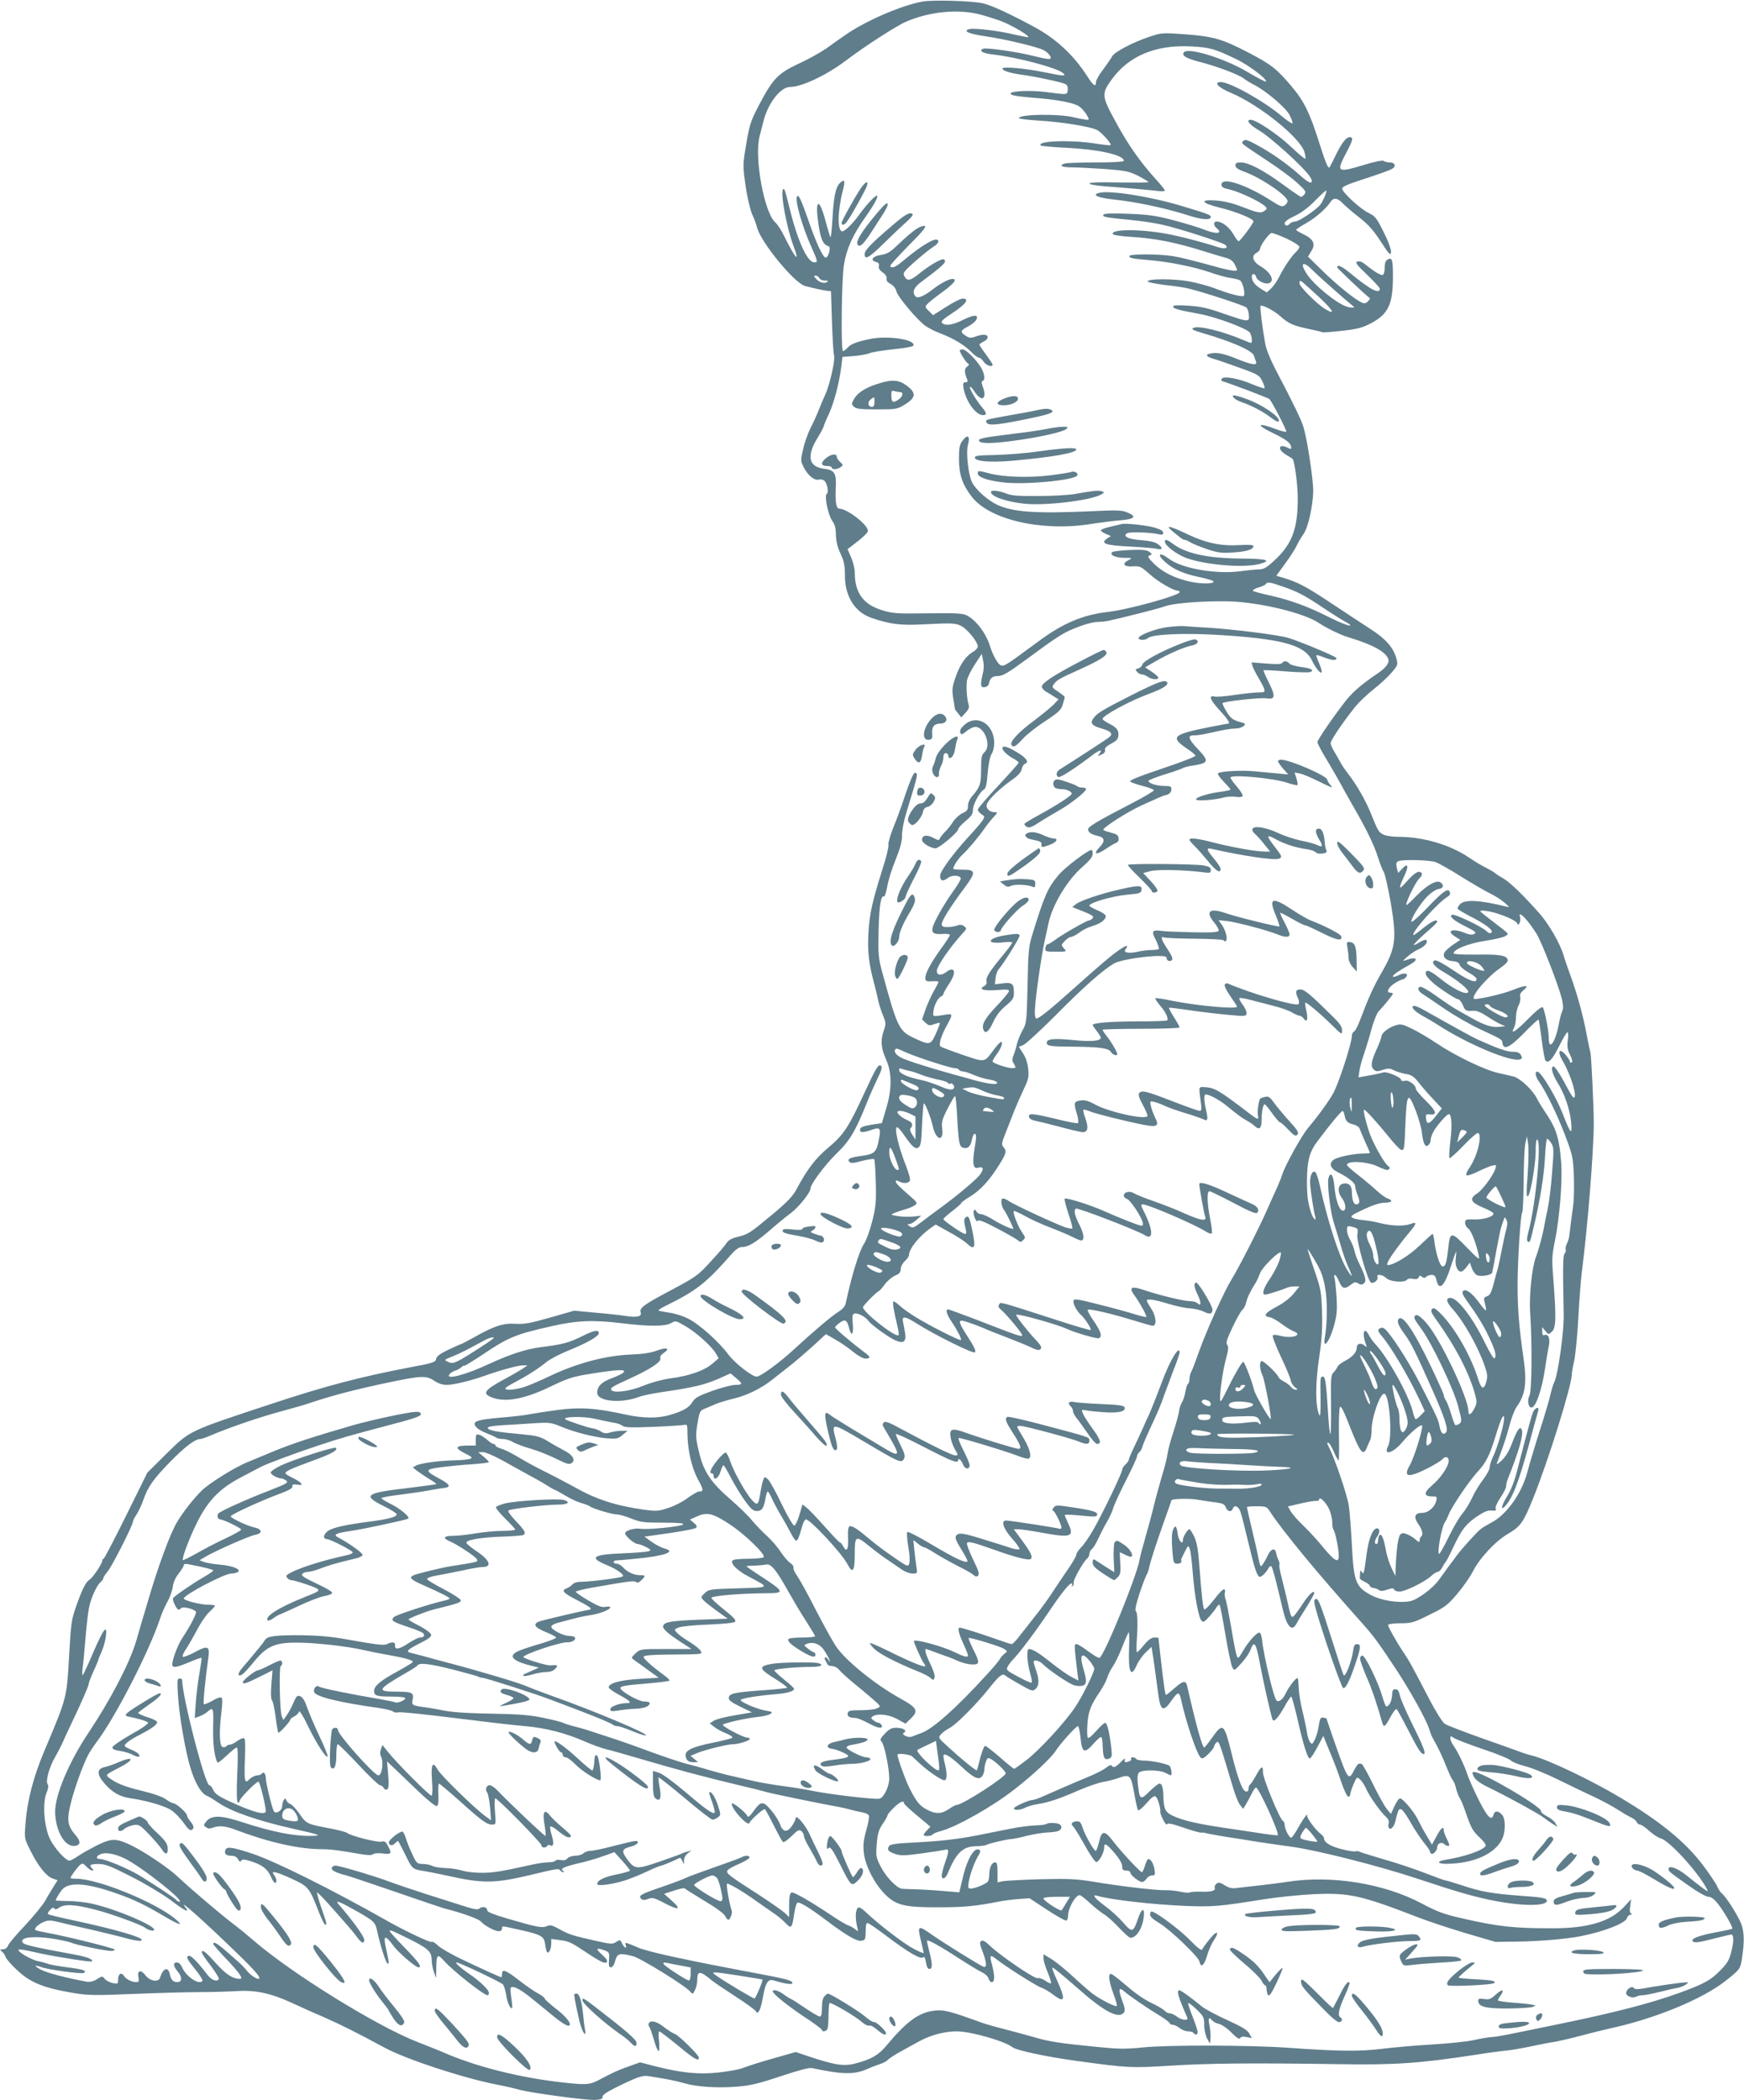 <?xml version="1.0" standalone="no"?>
<!DOCTYPE svg PUBLIC "-//W3C//DTD SVG 20010904//EN"
 "http://www.w3.org/TR/2001/REC-SVG-20010904/DTD/svg10.dtd">
<svg version="1.0" xmlns="http://www.w3.org/2000/svg"
 width="1063pt" height="1280pt" viewBox="0 0 1063 1280"
 preserveAspectRatio="xMidYMid meet">
<g transform="translate(0,1280) scale(0.1,-0.1)"
fill="#607d8b" stroke="none">
<path d="M5620 12790 c-135 -26 -350 -120 -473 -207 -29 -20 -80 -56 -113 -80
-34 -23 -108 -65 -166 -91 -126 -59 -158 -93 -240 -249 -52 -99 -59 -120 -79
-238 -22 -129 -22 -131 -5 -255 10 -71 28 -146 40 -175 13 -27 26 -63 30 -80
22 -90 228 -341 293 -358 54 -14 111 -27 133 -29 l25 -3 6 -185 c3 -102 9
-195 13 -207 8 -26 -27 -181 -54 -238 -10 -22 -28 -64 -39 -92 -11 -29 -34
-80 -51 -112 -16 -33 -37 -91 -45 -129 -16 -68 -15 -72 4 -110 25 -50 65 -82
91 -75 11 3 26 0 34 -6 18 -15 29 -73 15 -81 -16 -10 8 -128 34 -165 16 -21
22 -46 22 -85 1 -38 9 -73 28 -114 22 -47 27 -73 27 -135 0 -125 60 -221 160
-256 112 -39 180 -48 320 -40 177 9 198 8 234 -13 36 -21 96 -96 96 -121 0 -9
-13 -25 -30 -34 -44 -26 -79 -77 -106 -155 -21 -60 -22 -76 -14 -128 6 -32 10
-61 10 -64 0 -3 9 -15 20 -28 l19 -24 26 28 c19 20 24 34 19 49 -11 33 -16
114 -10 149 4 19 25 62 48 97 l42 64 8 -40 c6 -25 5 -56 -2 -82 -16 -67 -14
-85 12 -81 13 2 24 11 26 23 6 32 22 45 53 45 31 0 58 16 176 102 165 122 211
152 263 176 75 33 138 52 177 52 18 0 52 4 75 10 125 29 290 71 329 85 68 25
339 39 468 25 191 -20 392 -75 470 -127 45 -30 132 -73 180 -87 151 -45 232
-91 244 -136 5 -21 -17 -51 -63 -82 -95 -64 -154 -114 -195 -166 -80 -102
-175 -241 -175 -255 0 -8 28 -61 63 -118 34 -57 70 -120 80 -139 10 -19 40
-73 67 -120 85 -146 137 -252 159 -325 12 -38 28 -79 36 -91 7 -12 26 -96 42
-186 37 -222 30 -274 -51 -417 -55 -95 -83 -157 -137 -300 -13 -35 -30 -66
-36 -68 -7 -3 -13 -14 -13 -25 0 -37 -59 -227 -102 -327 -19 -46 -92 -148
-164 -234 -40 -46 -143 -233 -159 -287 -4 -14 -19 -50 -32 -80 -14 -30 -42
-93 -63 -140 -50 -113 -173 -353 -212 -415 -45 -72 -153 -311 -199 -440 -21
-60 -43 -118 -49 -127 -5 -10 -10 -29 -10 -42 0 -14 -4 -27 -9 -30 -5 -4 -12
-25 -16 -49 -4 -23 -13 -52 -21 -64 -8 -12 -16 -38 -18 -57 -3 -19 -18 -75
-34 -123 -16 -48 -33 -110 -36 -136 -4 -27 -19 -85 -33 -130 -13 -45 -36 -126
-49 -180 -13 -54 -38 -146 -55 -205 -17 -59 -32 -116 -33 -127 -15 -95 -212
-579 -244 -599 -5 -3 -35 15 -68 39 -32 25 -65 45 -73 45 -14 0 -14 -5 5 -168
l7 -54 -41 21 c-22 11 -75 48 -118 82 -81 65 -120 89 -142 89 -17 0 -12 -82 8
-152 8 -26 11 -50 8 -53 -3 -3 -40 13 -82 36 -71 38 -75 42 -64 62 6 12 22 33
36 47 38 39 132 164 217 290 79 117 122 170 137 170 5 0 6 -5 2 -12 -4 -7 -3
-8 4 -4 6 4 9 13 6 20 -5 14 58 127 82 147 8 6 14 19 14 29 0 10 7 24 17 31 9
8 26 37 38 64 13 28 36 73 52 100 16 28 33 64 37 80 4 17 38 92 76 167 39 76
70 144 70 151 0 8 6 20 14 26 8 7 17 23 20 36 3 13 24 62 45 107 49 103 69
152 86 203 8 22 32 87 54 145 23 57 41 110 41 117 0 50 -59 -48 -107 -177 -34
-91 -74 -191 -83 -209 -5 -9 -18 -38 -30 -66 -12 -27 -37 -82 -56 -121 -19
-39 -34 -75 -34 -81 0 -5 -9 -18 -20 -28 -11 -10 -20 -24 -20 -32 0 -19 -126
-281 -179 -371 -23 -40 -55 -86 -72 -103 -16 -16 -29 -36 -29 -45 0 -8 -24
-49 -52 -90 -29 -42 -71 -104 -93 -138 -22 -34 -65 -94 -95 -132 -30 -38 -75
-95 -99 -126 -24 -32 -48 -58 -54 -58 -6 0 -47 13 -91 29 -104 37 -213 71
-227 71 -15 0 -4 -41 27 -107 13 -28 24 -57 24 -63 0 -13 -27 -6 -80 20 -74
37 -250 84 -250 68 0 -11 49 -120 60 -133 7 -8 11 -18 8 -20 -7 -7 -101 32
-219 91 -61 30 -113 53 -116 50 -3 -2 9 -19 27 -36 31 -30 133 -83 259 -134
36 -14 73 -33 82 -42 17 -16 19 -15 25 1 4 11 -5 42 -24 81 -29 59 -39 94 -27
94 2 0 33 -11 67 -24 35 -13 66 -24 70 -25 4 -1 29 -11 55 -23 27 -12 66 -22
88 -22 48 -1 49 9 4 98 -16 33 -27 61 -25 63 6 6 190 -50 214 -65 24 -15 24
-16 4 -31 -11 -9 -24 -24 -29 -34 -5 -10 -43 -55 -84 -99 -179 -196 -321 -323
-391 -349 -24 -9 -51 -19 -60 -23 -9 -4 -26 -2 -39 4 -17 10 -19 14 -8 21 20
13 -7 29 -50 29 -26 0 -42 -8 -68 -36 -28 -30 -31 -38 -20 -48 16 -13 47 -160
47 -225 0 -48 -33 -117 -59 -123 -25 -7 -313 27 -416 49 -38 8 -117 21 -175
28 -58 8 -134 21 -170 29 -36 8 -96 22 -134 31 -38 8 -106 26 -150 39 -45 14
-108 31 -141 39 -33 9 -123 39 -200 67 -77 29 -187 68 -245 87 -58 18 -118 39
-135 44 -16 6 -55 17 -85 25 -30 7 -64 18 -75 23 -11 6 -67 20 -125 32 -84 17
-146 22 -313 25 -131 2 -236 8 -285 18 -42 8 -97 18 -122 21 -79 11 -82 13
-75 47 9 41 -4 48 -92 48 -132 0 -127 11 54 116 35 19 65 40 69 45 10 17 77 9
218 -27 78 -20 145 -39 151 -42 5 -3 16 -7 25 -7 23 -2 335 -102 420 -135 41
-16 107 -40 145 -55 127 -48 220 -87 230 -96 5 -5 17 -9 28 -9 10 0 52 -14 93
-31 41 -17 78 -29 81 -25 12 11 -311 147 -572 240 -71 26 -143 53 -160 61 -36
17 -294 94 -455 136 -63 17 -140 37 -170 46 -30 8 -65 17 -77 20 -32 7 -21 19
58 59 51 25 69 40 67 52 -2 9 -33 33 -70 52 -38 19 -68 37 -68 40 0 7 104 48
150 60 157 39 171 44 168 58 -2 8 -48 37 -102 66 -55 28 -101 56 -103 62 -2 6
22 16 59 22 35 6 106 20 158 31 52 12 107 21 122 21 60 0 43 43 -39 97 -31 21
-58 43 -60 50 -6 17 87 34 220 38 65 2 122 7 127 10 18 11 10 26 -46 85 -35
37 -51 61 -44 65 17 10 225 35 298 35 63 0 82 14 40 28 -30 11 -289 -4 -357
-20 -30 -7 -56 -18 -58 -24 -2 -6 24 -37 57 -70 33 -32 60 -62 60 -66 0 -4
-35 -8 -77 -8 -43 0 -116 -7 -163 -15 -47 -8 -109 -15 -137 -15 -62 0 -68 -15
-16 -36 41 -18 148 -88 158 -105 12 -18 12 -18 -155 -44 -49 -7 -205 -45 -228
-55 -32 -14 -21 -26 56 -60 117 -52 161 -75 162 -82 0 -3 -15 -10 -32 -13 -83
-18 -294 -87 -307 -100 -21 -21 -9 -29 84 -60 44 -14 85 -31 92 -37 16 -13 7
-28 -17 -28 -10 0 -42 -16 -71 -35 -54 -37 -86 -42 -81 -12 3 19 -19 23 -47 8
-19 -11 -58 -6 -261 30 -84 15 -169 22 -260 23 -160 1 -211 -5 -225 -29 -9
-16 -48 -64 -139 -171 -30 -35 -29 -57 2 -38 9 6 42 42 73 80 74 90 125 113
254 113 106 1 311 -22 410 -45 39 -9 104 -22 145 -29 104 -18 162 -34 155 -45
-3 -5 -43 -29 -90 -55 -105 -57 -145 -90 -145 -120 0 -30 16 -35 111 -35 47 0
79 -4 79 -10 0 -12 -48 -32 -60 -25 -4 2 -45 11 -91 19 -179 30 -365 68 -375
77 -15 12 -36 -13 -29 -34 11 -28 154 -63 398 -97 39 -6 76 -15 83 -21 7 -6
21 -8 32 -5 10 4 162 -12 338 -34 175 -22 371 -45 434 -50 127 -11 247 -42
368 -95 43 -19 100 -39 127 -46 28 -6 118 -32 200 -56 223 -66 402 -114 630
-168 61 -14 124 -30 140 -35 31 -10 339 -73 434 -90 30 -5 68 -14 85 -19 17
-5 48 -12 69 -16 21 -3 40 -12 43 -20 3 -7 -4 -48 -16 -90 -17 -60 -20 -90
-15 -137 9 -77 61 -181 123 -246 70 -74 121 -87 337 -86 153 0 223 7 365 35
25 5 77 12 115 15 l70 5 108 -71 c59 -39 112 -68 117 -65 6 3 10 17 10 29 0
47 45 126 71 126 6 0 34 -22 62 -48 29 -27 68 -58 88 -70 20 -12 61 -49 91
-82 31 -33 61 -60 68 -60 39 0 77 63 82 137 4 50 -15 40 -35 -18 -29 -87 -37
-89 -90 -27 -26 30 -76 76 -112 102 -63 47 -83 73 -47 62 80 -24 332 -53 542
-62 162 -6 202 -3 475 41 83 13 220 27 305 31 216 9 284 -6 643 -145 60 -23
188 -65 285 -94 l177 -52 140 2 c134 2 296 16 380 33 147 29 274 80 282 111 3
11 13 19 22 20 10 0 11 2 4 6 -9 3 -11 18 -7 46 l6 42 -44 -47 c-83 -90 -222
-131 -443 -130 -231 0 -328 11 -545 61 -110 25 -150 40 -246 91 -231 122 -548
173 -819 131 -44 -7 -120 -16 -170 -22 -49 -5 -109 -12 -132 -15 -33 -5 -50
-1 -78 16 -29 18 -38 20 -51 9 -8 -7 -13 -18 -10 -25 7 -18 -23 -25 -87 -23
-29 1 -58 -1 -64 -4 -6 -4 -33 -2 -59 4 -27 6 -69 10 -93 9 -56 -1 -279 25
-438 52 -105 17 -150 19 -320 15 -109 -3 -213 -9 -230 -12 l-33 -7 0 61 c0 47
-3 61 -15 61 -19 0 -35 -31 -35 -72 0 -18 -4 -38 -8 -44 -9 -15 -79 -44 -104
-44 -18 0 -19 5 -13 43 8 48 38 126 60 161 8 12 12 26 8 29 -29 29 -76 -45
-104 -164 l-22 -92 -106 9 c-58 5 -133 9 -166 10 -33 0 -68 2 -77 3 -31 2 -99
73 -130 135 -29 57 -30 65 -24 138 5 63 12 86 36 122 17 24 30 48 30 53 0 5
17 26 38 46 37 36 62 47 62 27 0 -5 36 -39 81 -76 l80 -67 -20 -21 c-12 -12
-21 -25 -21 -29 0 -11 48 -8 55 3 3 5 25 14 48 20 95 25 318 150 452 256 111
86 223 191 250 234 27 43 124 150 135 150 5 0 12 -32 16 -71 9 -92 24 -99 79
-36 23 26 44 44 48 40 4 -3 7 -27 8 -52 2 -72 10 -90 36 -80 20 7 22 13 17 61
-10 92 -25 158 -38 158 -6 0 -31 -23 -55 -50 -28 -32 -47 -47 -51 -40 -4 7 -5
44 -2 83 5 76 21 117 78 200 18 27 37 63 42 80 5 18 20 49 34 69 14 20 40 74
58 120 18 46 36 86 39 90 4 4 5 -37 3 -92 -6 -151 11 -191 47 -107 10 23 35
57 54 76 l36 34 5 -34 c6 -33 19 -128 36 -256 13 -100 31 -109 80 -38 36 52
47 56 56 18 33 -150 97 -340 123 -366 8 -8 20 -2 46 23 19 19 35 39 35 46 0 6
7 17 14 24 16 12 13 20 102 -276 13 -45 32 -92 43 -105 l18 -23 16 25 c8 13
23 42 34 63 10 22 23 41 28 42 15 5 145 -280 133 -291 -2 -2 -46 3 -98 11 -52
8 -124 19 -160 24 -225 32 -319 53 -387 86 -41 21 -50 41 -52 116 -1 54 -9 78
-24 78 -6 0 -33 -21 -60 -47 -55 -56 -61 -52 -71 39 -5 40 -3 64 5 74 16 19
125 19 163 -1 15 -8 30 -15 32 -15 10 0 3 49 -8 58 -17 13 -109 32 -158 32
-21 0 -42 5 -45 10 -3 6 -13 10 -21 10 -8 0 -13 -4 -10 -9 3 -5 -1 -12 -10
-15 -26 -10 -34 -7 -27 12 4 9 -7 2 -24 -15 -32 -34 -47 -40 -58 -23 -3 5 -16
0 -30 -11 -13 -12 -59 -36 -102 -54 -113 -47 -220 -94 -281 -121 -29 -13 -59
-24 -68 -24 -23 0 -114 -41 -114 -51 0 -14 42 -11 71 5 14 7 48 17 75 21 62 9
134 33 254 86 52 22 118 45 145 49 28 5 72 16 98 26 64 22 71 14 91 -99 8 -48
18 -92 22 -98 4 -7 25 10 51 40 34 39 48 49 58 41 12 -10 31 -75 27 -92 -3
-14 36 -89 40 -77 3 10 27 6 100 -19 53 -19 102 -32 109 -31 8 1 21 0 29 -3 8
-3 65 -13 125 -23 61 -9 148 -23 195 -31 47 -7 135 -20 195 -28 159 -21 538
-117 775 -196 243 -81 355 -113 476 -136 175 -33 319 -31 312 4 -3 14 -27 19
-159 28 -179 14 -240 24 -362 65 -49 16 -93 29 -98 29 -5 0 -60 20 -122 44
-62 24 -170 61 -242 81 -71 21 -140 42 -152 47 -11 6 -25 8 -30 5 -5 -3 -42 2
-81 12 -71 17 -112 42 -112 67 0 7 -9 19 -20 27 -30 21 -90 103 -82 112 4 5 2
5 -5 2 -6 -4 -28 -36 -48 -72 -20 -36 -40 -65 -45 -65 -13 0 -40 54 -40 79 0
10 -5 21 -10 23 -18 6 -123 260 -122 296 1 45 -10 40 -42 -18 -15 -27 -31 -52
-36 -55 -6 -4 -10 -15 -10 -26 0 -14 -6 -19 -17 -17 -21 4 -50 83 -88 238 -44
177 -51 183 -117 90 -23 -33 -45 -60 -48 -60 -12 0 -49 133 -105 378 -8 32
-26 28 -78 -18 -25 -22 -47 -40 -50 -40 -5 0 -13 53 -32 220 -8 69 -14 126
-14 128 -1 1 -12 2 -26 2 -16 0 -36 -14 -62 -45 -20 -25 -40 -45 -43 -45 -3 0
-4 28 -2 63 8 111 6 177 -5 188 -7 7 1 42 24 112 19 56 38 106 43 112 4 5 11
26 15 45 9 41 38 131 94 289 23 63 41 116 41 117 0 10 108 13 160 4 36 -6 87
-14 113 -17 39 -5 50 -10 58 -29 10 -27 34 -32 43 -9 9 26 33 17 46 -17 7 -18
29 -106 50 -194 38 -160 53 -204 70 -204 11 0 37 26 51 52 6 11 14 16 18 12 8
-9 31 -96 70 -264 25 -105 56 -137 83 -86 7 14 34 59 61 101 26 41 47 80 47
85 0 23 -32 -7 -70 -65 -23 -35 -48 -69 -55 -75 -15 -12 -18 -4 -45 120 -7 30
-21 85 -30 122 -10 37 -15 69 -12 72 3 3 0 16 -6 29 -6 12 -12 31 -14 42 -5
34 -32 27 -50 -13 -10 -21 -24 -46 -32 -57 -13 -18 -15 -14 -26 40 -6 33 -25
115 -41 182 -16 67 -29 125 -29 128 0 3 27 5 60 5 54 0 61 -3 77 -27 74 -116
297 -386 564 -684 69 -77 98 -116 209 -284 82 -124 184 -307 200 -360 7 -22
16 -47 21 -55 30 -51 60 -114 84 -175 15 -38 33 -77 40 -85 7 -8 16 -31 20
-50 4 -19 14 -44 21 -56 8 -11 25 -52 38 -91 33 -96 42 -112 88 -155 22 -20
37 -42 33 -48 -17 -28 -129 -66 -247 -85 -56 -9 -46 -26 15 -24 159 3 285 59
331 147 23 44 24 127 1 152 -23 26 -45 26 -52 0 -11 -42 -38 -14 -90 90 -29
58 -60 128 -69 155 -19 58 -58 138 -85 177 -11 14 -19 34 -19 43 0 16 2 16 23
2 13 -8 93 -39 178 -68 85 -28 161 -60 169 -69 8 -9 47 -24 85 -34 39 -9 129
-46 200 -81 72 -35 170 -83 219 -105 49 -23 114 -58 145 -78 31 -20 68 -42 84
-49 15 -7 30 -19 33 -28 3 -8 13 -15 20 -15 8 0 33 -17 57 -39 23 -21 54 -41
69 -45 55 -13 248 -229 287 -320 4 -10 -40 22 -133 97 -56 44 -106 61 -106 36
0 -14 6 -19 127 -104 52 -37 102 -65 116 -65 18 0 36 -14 65 -52 38 -51 87
-137 80 -143 -2 -2 -43 -11 -92 -20 -113 -21 -164 -41 -148 -57 10 -10 37 -6
120 15 59 15 110 27 113 27 17 0 18 -38 3 -99 -13 -54 -25 -75 -63 -114 -61
-64 -102 -87 -256 -143 -173 -63 -403 -122 -730 -189 -349 -72 -373 -77 -415
-80 -19 -1 -66 -9 -105 -18 -38 -9 -153 -21 -255 -27 -102 -6 -241 -18 -310
-27 -132 -16 -265 -15 -570 7 -224 16 -729 18 -883 2 -108 -11 -150 -10 -280
3 -225 22 -294 33 -372 56 -38 11 -119 33 -180 49 -60 15 -130 35 -155 44
-180 66 -225 78 -278 73 -100 -10 -172 -62 -302 -217 -47 -56 -91 -81 -187
-106 -71 -19 -129 -9 -301 49 l-62 21 -98 -28 c-108 -30 -178 -52 -235 -73
-21 -7 -84 -18 -139 -24 -119 -13 -225 -2 -380 37 l-97 25 -70 -25 c-67 -24
-87 -33 -188 -86 -50 -26 -75 -27 -218 -11 -266 30 -535 99 -730 186 -16 7
-84 34 -150 60 -244 94 -766 417 -995 615 -36 31 -94 79 -130 106 -74 56 -262
216 -333 283 -55 53 -196 149 -282 192 -95 46 -121 47 -207 6 -40 -20 -93 -49
-118 -66 -25 -17 -50 -31 -56 -31 -24 0 -94 78 -121 135 -35 76 -45 218 -19
280 10 24 13 42 7 49 -15 18 7 102 46 170 19 33 41 77 49 96 8 19 28 62 44 95
65 136 110 239 110 251 0 7 14 43 30 79 17 36 30 68 30 71 0 3 8 24 19 47 10
23 22 64 26 91 11 82 -14 51 -76 -93 -31 -73 -60 -135 -64 -139 -4 -4 -5 13
-2 38 4 25 11 104 17 175 6 72 15 157 21 189 11 63 47 143 73 165 9 8 16 18
16 23 0 6 12 24 27 42 26 31 153 281 153 302 0 6 10 26 23 45 12 19 31 59 41
89 29 81 59 124 165 233 87 89 150 137 182 137 6 0 25 6 42 13 143 61 317 120
477 163 52 14 120 33 150 44 141 47 280 83 485 126 191 40 223 41 270 10 26
-18 51 -26 79 -26 42 0 144 25 226 54 94 34 212 66 238 65 l27 0 -24 -17 c-13
-9 -69 -42 -125 -72 -113 -62 -127 -82 -72 -105 81 -34 198 -14 358 63 113 54
137 62 257 81 158 25 209 27 192 7 -6 -7 -38 -23 -71 -35 -63 -23 -90 -50 -90
-89 0 -53 142 -67 253 -26 23 9 87 22 142 30 184 27 255 43 337 78 l81 36 33
-28 c42 -35 42 -42 -3 -42 -20 0 -83 -16 -140 -36 -86 -31 -106 -42 -123 -69
-21 -35 -57 -55 -139 -79 -71 -21 -167 -20 -273 4 -177 39 -273 45 -409 27
-68 -9 -145 -21 -171 -26 -26 -6 -107 -15 -180 -21 -148 -13 -175 -24 -144
-59 10 -11 39 -28 65 -37 25 -10 50 -21 56 -26 5 -4 23 -8 40 -8 16 0 44 -8
60 -18 17 -10 66 -29 110 -41 44 -13 114 -41 156 -62 65 -32 79 -36 94 -25 25
18 5 50 -48 77 -23 12 -67 36 -97 55 -49 30 -67 34 -170 44 -145 13 -192 22
-197 37 -3 7 25 13 89 17 51 3 138 8 193 12 93 6 105 4 161 -19 82 -35 205
-66 284 -73 59 -4 68 -2 95 21 l30 25 -35 0 c-19 0 -51 -4 -70 -10 -27 -8 -39
-6 -58 6 -14 9 -36 18 -51 19 -29 4 -156 47 -166 56 -15 16 109 18 177 3 40
-9 92 -20 115 -24 23 -3 49 -12 58 -20 12 -10 53 -11 188 -6 94 4 180 10 190
12 15 5 17 -2 17 -53 1 -100 26 -208 63 -277 36 -65 37 -76 8 -76 -9 0 -40
-18 -69 -39 -28 -22 -81 -49 -118 -61 -60 -20 -72 -21 -147 -11 -173 24 -293
63 -422 136 -44 24 -123 66 -175 92 -52 25 -128 66 -168 91 -40 24 -88 48
-107 53 -19 6 -35 14 -35 19 0 6 -5 10 -12 10 -7 0 -23 11 -37 24 -15 13 -36
27 -48 31 -21 6 -23 3 -23 -29 l0 -36 -47 0 c-78 0 -84 -14 -22 -46 46 -23 51
-28 34 -35 -11 -4 -51 -8 -90 -9 -92 -1 -210 -17 -237 -31 l-22 -12 26 -21
c15 -11 48 -34 73 -49 26 -15 46 -30 44 -32 -2 -2 -85 -13 -183 -25 -248 -29
-268 -44 -139 -108 42 -21 78 -43 80 -49 6 -17 -49 -32 -176 -48 -159 -21
-229 -39 -252 -64 -20 -21 -18 -41 4 -41 19 0 157 -71 157 -81 0 -5 -12 -11
-27 -15 -148 -32 -280 -73 -346 -106 -32 -16 -36 -22 -27 -34 7 -8 17 -14 23
-14 21 0 143 -40 161 -53 16 -12 8 -17 -76 -50 -158 -63 -248 -120 -226 -143
4 -3 20 3 36 15 17 12 33 21 36 21 3 0 53 23 111 50 58 28 130 56 159 62 37 7
53 15 50 23 -3 7 -47 32 -99 56 -71 34 -91 47 -83 57 6 6 21 12 34 12 13 0 47
9 75 20 48 19 98 34 217 62 23 5 42 15 42 22 0 12 -87 74 -149 106 -33 17 -14
27 80 40 80 12 340 68 348 75 10 11 -53 63 -109 90 -32 16 -57 31 -55 35 3 4
49 13 102 19 54 7 134 18 178 26 44 8 91 16 104 17 41 5 33 22 -25 53 -98 53
-97 60 4 73 48 6 133 15 190 18 56 4 102 10 102 13 0 3 -14 18 -32 33 l-33 27
28 1 c16 0 69 -23 120 -51 51 -28 121 -67 157 -87 36 -19 86 -47 111 -63 25
-16 48 -29 51 -29 3 0 32 -16 64 -35 32 -20 77 -40 99 -46 22 -6 45 -15 51
-20 16 -13 136 -49 165 -49 14 0 53 -11 87 -25 55 -22 76 -25 194 -25 94 0
129 -3 121 -11 -13 -13 -215 -33 -260 -26 -35 6 -93 -11 -93 -28 0 -16 57 -65
77 -65 10 -1 33 -9 52 -19 29 -16 31 -19 15 -25 -11 -4 -83 -10 -161 -13 -182
-7 -206 -26 -93 -72 60 -25 107 -58 96 -68 -8 -9 -188 -32 -247 -33 -30 0 -51
-6 -60 -16 -7 -9 -24 -20 -37 -25 -33 -13 -19 -28 73 -75 41 -21 75 -42 75
-46 0 -5 -2 -8 -4 -8 -15 0 -286 -63 -309 -72 -42 -16 -29 -37 41 -65 34 -14
62 -29 62 -33 0 -5 -39 -20 -87 -35 -49 -14 -108 -33 -133 -43 -81 -32 -52
-66 85 -98 l30 -7 -40 -18 c-22 -10 -44 -20 -50 -22 -5 -3 -8 -7 -5 -10 3 -4
28 0 55 8 26 8 65 15 85 15 24 0 43 7 55 20 19 21 13 25 -30 20 -23 -2 -165
42 -165 51 0 17 228 93 269 90 27 -1 54 16 45 30 -3 5 -19 9 -36 9 -35 0 -108
38 -108 56 0 7 17 18 38 23 121 33 152 40 197 47 56 7 125 34 125 48 0 4 -13
6 -29 3 -22 -5 -45 4 -105 39 -42 24 -76 48 -76 53 0 4 42 15 93 24 234 41
262 45 274 35 8 -6 18 -3 32 11 28 28 27 31 -9 31 -36 0 -77 19 -104 49 -11
12 -27 21 -38 21 -10 0 -18 5 -18 10 0 6 8 10 18 10 10 0 66 5 123 11 175 17
243 43 168 62 -18 5 -53 23 -77 40 l-44 32 58 8 c149 20 249 38 257 46 7 7 2
17 -14 30 l-24 20 45 20 c61 27 97 18 202 -52 88 -58 214 -180 203 -197 -3 -5
-46 -10 -95 -10 -54 0 -91 -4 -96 -11 -12 -19 29 -60 96 -96 135 -71 138 -67
-62 -73 -170 -5 -177 -6 -202 -29 -25 -23 -25 -25 -9 -43 10 -11 47 -40 83
-66 l65 -47 -165 -6 c-180 -7 -219 -14 -228 -37 -6 -17 24 -45 113 -103 l60
-39 -156 0 c-155 0 -156 0 -185 -26 -27 -26 -28 -27 -9 -41 11 -7 49 -35 85
-61 l65 -47 -117 -7 c-117 -7 -188 -26 -188 -52 0 -6 29 -27 65 -46 68 -37 80
-50 43 -50 -44 0 -98 -21 -98 -37 0 -13 7 -14 48 -8 26 5 73 10 105 11 54 2
87 15 87 35 0 5 -15 9 -34 9 -32 0 -136 58 -144 80 -5 13 24 19 163 30 71 6
132 14 135 17 3 3 -8 15 -24 27 -82 60 -137 109 -133 119 2 8 47 12 143 13
225 2 216 1 204 23 -5 11 -36 35 -68 55 -32 19 -66 44 -76 55 -18 20 -18 21
10 32 16 7 97 15 181 18 92 4 157 10 163 17 9 9 -9 28 -68 75 -44 35 -78 67
-76 71 8 13 179 27 336 28 112 0 109 9 -23 96 -55 35 -99 66 -99 68 0 2 21 4
47 4 26 1 59 4 73 7 30 6 61 -32 138 -170 28 -49 74 -128 104 -173 29 -46 55
-88 56 -93 2 -5 -32 -9 -77 -9 -44 0 -82 -4 -85 -9 -8 -13 14 -34 69 -68 66
-41 95 -49 95 -29 0 9 -4 16 -9 16 -4 0 -21 10 -36 22 -27 21 -27 22 -6 30 40
14 81 -2 107 -44 14 -22 28 -47 30 -56 5 -15 4 -15 -6 1 -16 25 -32 21 -18 -5
7 -13 14 -24 15 -26 1 -2 13 -5 28 -6 14 -2 32 -12 40 -23 7 -10 46 -46 86
-79 40 -32 94 -78 121 -101 47 -42 48 -43 25 -54 -12 -7 -57 -12 -99 -12 -65
0 -77 -2 -81 -18 -5 -19 11 -29 46 -29 12 0 46 -14 76 -30 60 -33 94 -39 85
-15 -4 8 -12 15 -18 15 -7 0 -21 7 -32 15 -16 13 -17 16 -4 25 29 19 98 11
149 -17 l50 -28 30 29 c52 49 43 67 -64 126 -151 84 -329 228 -387 313 -23 33
-79 135 -126 226 -46 91 -97 183 -112 205 -16 21 -26 44 -24 51 3 8 -6 21 -20
30 -14 9 -39 39 -57 66 -17 27 -55 71 -83 97 -29 26 -70 69 -92 95 -21 27 -80
84 -131 128 -121 105 -165 171 -193 291 -20 85 -21 99 -9 171 11 70 16 80 38
89 15 6 45 18 68 29 23 10 73 25 110 34 83 19 171 62 238 115 28 22 74 58 103
81 29 22 92 76 140 119 l86 79 56 -32 c30 -17 79 -50 108 -74 30 -25 63 -43
77 -43 32 0 32 10 -2 35 -81 61 -183 147 -183 155 0 5 13 18 29 29 32 23 44
17 56 -32 14 -55 28 -42 23 21 -5 48 -3 62 9 66 18 7 68 -18 86 -44 18 -25
126 -103 167 -120 47 -20 64 -7 57 43 -4 23 -9 54 -13 70 -9 38 13 36 80 -7
111 -71 348 -188 358 -178 8 8 -5 36 -41 91 -68 106 -67 115 3 91 30 -10 70
-25 88 -33 18 -9 82 -34 142 -57 60 -23 129 -51 153 -63 33 -16 46 -18 55 -9
9 9 4 20 -23 50 -54 56 -130 154 -125 159 9 9 252 -59 311 -87 47 -22 179 -60
192 -56 23 9 14 41 -32 107 -24 35 -40 66 -34 67 15 6 151 -26 274 -64 61 -19
115 -34 121 -34 26 0 21 59 -8 102 -15 24 -28 46 -28 51 0 14 46 7 131 -19 46
-14 107 -27 134 -28 28 -2 65 -11 83 -20 36 -19 52 -14 52 13 0 25 -90 172
-101 165 -14 -8 -11 -30 13 -79 21 -44 19 -70 -4 -47 -7 7 -27 12 -46 12 -38
0 -196 39 -286 70 -71 24 -87 13 -52 -34 33 -45 78 -127 73 -132 -2 -2 -35 5
-73 17 -38 12 -136 39 -217 59 -117 30 -149 36 -153 25 -7 -17 17 -64 45 -89
26 -24 65 -85 59 -92 -3 -2 -88 22 -189 55 -381 123 -359 117 -369 101 -7 -11
-4 -19 9 -30 32 -26 131 -144 131 -157 0 -13 -16 -8 -299 102 -79 30 -148 55
-152 55 -17 0 -9 -32 20 -73 36 -54 64 -108 58 -114 -6 -6 -194 89 -276 140
-36 22 -81 54 -98 70 -18 17 -35 28 -38 25 -6 -6 2 -54 25 -151 7 -27 10 -51
7 -54 -18 -17 -217 140 -217 170 0 10 80 91 96 98 5 2 22 21 38 43 16 21 44
44 62 52 26 11 34 20 34 40 0 14 11 35 25 48 14 13 25 29 25 35 0 40 63 118
134 168 l29 20 81 -45 c45 -24 92 -55 107 -68 50 -48 58 -31 35 78 -17 81 -23
93 -41 78 -9 -8 -10 -21 -4 -48 11 -47 11 -52 0 -52 -13 0 -131 80 -131 90 0
4 25 27 55 50 30 23 55 45 55 49 0 4 25 22 55 40 61 37 120 102 177 195 42 67
45 82 24 105 -13 14 -11 25 13 86 16 39 38 97 51 130 13 33 39 93 58 133 31
64 34 79 29 128 -4 36 -15 70 -32 95 l-25 39 27 11 c15 6 104 88 198 182 168
170 282 271 353 314 54 32 322 63 322 37 0 -19 20 -28 33 -15 7 7 0 26 -26 65
-39 59 -46 82 -22 73 8 -4 93 -7 190 -8 102 -1 175 -5 175 -11 0 -5 5 -6 11
-3 14 9 1 63 -24 99 l-20 28 49 -5 c54 -5 250 -57 309 -81 47 -20 75 -20 75
-1 0 9 -14 41 -30 72 -17 31 -29 58 -27 60 2 2 35 -15 73 -37 38 -22 74 -40
81 -40 6 0 52 -21 102 -46 88 -45 127 -52 115 -19 -6 14 -98 62 -184 95 -19 7
-71 37 -116 67 -119 79 -143 71 -99 -33 15 -36 25 -67 23 -70 -6 -5 -263 58
-328 81 -98 34 -126 11 -69 -58 17 -20 29 -43 27 -49 -4 -10 -42 -12 -154 -10
-82 2 -168 5 -191 8 -61 9 -67 0 -38 -55 13 -27 21 -51 18 -55 -4 -3 -25 -6
-47 -6 -23 0 -61 -5 -85 -11 -54 -12 -88 -4 -70 17 21 26 4 24 -37 -4 -46 -31
-111 -86 -269 -227 -157 -141 -226 -196 -239 -192 -7 2 -10 25 -8 58 4 77 39
321 57 404 8 39 20 90 25 115 23 113 115 267 209 348 43 38 61 60 61 78 0 13
-3 24 -7 24 -23 -1 -163 -107 -201 -153 -67 -80 -85 -122 -159 -360 -23 -75
-26 -102 -30 -312 -5 -223 -6 -231 -31 -275 -14 -25 -28 -61 -33 -80 -4 -19
-13 -50 -20 -68 -11 -26 -11 -36 -1 -52 16 -26 15 -30 -6 -30 -32 0 -122 30
-122 41 0 6 11 25 24 42 27 37 42 77 28 77 -6 0 -26 -22 -46 -49 -58 -78 -49
-77 -188 -30 -67 23 -128 46 -135 51 -14 11 3 66 42 136 33 60 32 66 -12 58
-79 -13 -78 -14 -74 19 4 38 28 84 47 92 7 3 14 10 14 15 0 5 16 34 36 64 46
69 34 110 -20 69 -30 -23 -56 -19 -56 8 0 28 80 144 154 225 30 32 30 34 12
47 -13 10 -25 11 -43 4 -13 -5 -40 -9 -59 -9 -26 0 -34 4 -34 18 0 22 55 109
141 224 70 95 67 108 -17 108 -30 0 -54 2 -54 5 0 16 31 63 56 86 35 32 101
111 134 159 13 19 37 50 54 68 27 29 28 32 10 32 -34 0 -57 24 -49 49 8 28 84
100 153 148 36 25 55 46 59 64 3 15 11 30 19 33 28 11 13 34 -45 70 -59 36
-91 45 -91 26 0 -15 34 -47 70 -65 17 -9 30 -20 28 -25 -2 -5 -58 -68 -125
-140 -68 -72 -123 -137 -123 -144 0 -8 10 -20 22 -28 21 -14 21 -16 6 -39 -8
-13 -46 -57 -84 -98 -92 -100 -174 -211 -174 -238 0 -32 17 -37 45 -15 24 19
69 20 81 1 3 -5 -17 -41 -45 -79 -28 -38 -70 -105 -93 -149 -53 -98 -48 -118
26 -113 25 2 46 -1 46 -6 0 -5 -24 -43 -54 -83 -61 -85 -96 -149 -96 -179 0
-21 6 -23 53 -20 15 1 27 -1 27 -4 0 -4 -13 -30 -30 -59 -16 -29 -39 -80 -50
-112 l-20 -58 21 -20 c19 -18 26 -19 52 -9 17 6 33 10 35 8 2 -3 -9 -32 -24
-66 -32 -71 -37 -72 -140 -23 -85 41 -97 67 -189 406 -21 78 -23 104 -20 245
3 147 14 220 33 208 4 -3 13 25 20 62 6 37 29 110 51 163 29 72 39 111 39 150
0 32 12 93 30 149 67 217 70 230 48 230 -8 0 -29 -48 -56 -127 -23 -71 -58
-166 -77 -211 -18 -46 -31 -92 -28 -101 3 -10 -13 -76 -36 -147 -64 -204 -79
-272 -86 -390 -6 -112 2 -186 34 -304 8 -30 19 -75 24 -100 5 -25 18 -68 30
-96 20 -50 20 -54 4 -100 -19 -56 -15 -104 16 -172 35 -77 36 -179 2 -292
l-28 -95 -65 -10 c-48 -8 -66 -15 -68 -28 -4 -21 18 -22 73 -2 48 17 55 9 43
-53 -16 -87 -25 -96 -116 -108 -62 -8 -81 -19 -65 -35 10 -10 27 -8 78 6 36 9
69 14 73 10 4 -3 8 -68 10 -143 3 -120 0 -149 -22 -236 -14 -55 -36 -116 -49
-135 -31 -46 -78 -202 -112 -363 -3 -18 -19 -37 -45 -53 -42 -26 -155 -122
-271 -229 -85 -79 -204 -166 -227 -166 -29 0 -136 84 -176 139 -55 74 -178
184 -243 215 -30 16 -82 32 -115 36 -33 5 -62 11 -65 13 -2 3 20 17 49 31 182
90 240 135 389 304 34 39 52 52 74 52 36 0 83 29 172 106 40 35 96 81 126 103
48 37 117 124 117 148 0 26 90 146 159 213 81 78 116 138 187 315 15 39 43
101 61 139 25 49 31 72 24 79 -16 16 -31 -9 -102 -163 -97 -210 -126 -255
-219 -333 -80 -67 -129 -131 -196 -256 -23 -43 -57 -78 -154 -159 -132 -109
-138 -114 -211 -132 -29 -7 -51 -20 -60 -35 -8 -13 -51 -64 -96 -112 -77 -85
-89 -94 -239 -174 -172 -91 -198 -110 -189 -138 8 -25 -22 -32 -93 -21 -32 5
-114 14 -185 20 l-128 12 -146 -42 c-123 -35 -157 -41 -212 -38 -75 5 -131
-14 -253 -83 -39 -21 -72 -39 -74 -39 -3 0 -38 -16 -79 -35 -55 -26 -74 -41
-77 -57 -3 -20 -17 -25 -173 -54 -287 -55 -505 -112 -825 -218 -515 -170 -500
-163 -644 -304 l-118 -117 -130 -263 c-71 -144 -133 -262 -137 -262 -4 0 -8
-6 -8 -13 0 -16 -58 -103 -77 -114 -22 -13 -43 -54 -77 -148 -35 -100 -36
-103 -49 -335 -14 -241 -13 -236 -149 -559 -67 -158 -105 -302 -116 -446 -7
-90 -7 -90 31 -165 46 -93 96 -155 135 -169 l30 -10 -24 -38 c-13 -21 -37 -60
-52 -88 -16 -27 -71 -94 -122 -149 -52 -54 -99 -110 -104 -123 -5 -14 -17 -23
-31 -23 -20 -1 -21 -2 -7 -13 9 -7 19 -22 23 -34 4 -12 35 -48 70 -80 81 -76
159 -108 341 -139 89 -15 129 -16 370 -6 149 6 329 11 400 11 72 0 173 3 225
6 116 8 211 -12 346 -75 49 -23 136 -62 193 -86 95 -42 188 -88 366 -184 129
-70 478 -185 685 -225 47 -9 108 -23 135 -31 75 -20 409 -65 463 -62 36 2 46
7 44 19 -1 10 24 28 80 56 130 64 163 76 200 70 117 -18 169 -29 218 -43 73
-22 202 -31 323 -21 79 6 129 18 264 63 108 36 175 54 192 50 184 -39 257 -41
336 -6 22 10 57 23 77 30 20 6 42 18 48 25 7 8 40 30 74 49 33 18 86 47 116
64 69 38 156 62 230 62 87 0 295 -60 341 -97 23 -19 213 -59 389 -83 320 -44
337 -44 578 -29 234 14 480 17 1017 9 349 -6 498 5 845 58 74 12 158 23 185
25 28 3 93 14 145 25 52 11 115 24 140 27 25 4 97 20 160 37 63 17 144 37 180
45 275 59 569 180 709 292 83 65 88 72 97 127 18 112 16 176 -7 228 -27 59
-89 156 -114 176 -9 7 -22 27 -29 44 -7 17 -47 76 -89 132 -107 140 -257 263
-502 409 -175 105 -440 231 -535 255 -25 6 -63 18 -85 27 -22 8 -127 46 -233
83 -106 38 -203 75 -216 84 -14 9 -56 76 -98 157 -101 195 -119 227 -154 279
-40 59 -94 155 -94 167 0 5 33 10 74 10 68 0 81 3 177 51 93 45 111 58 169
126 35 41 78 102 95 135 42 84 139 188 216 233 77 45 94 70 152 213 93 229
237 692 237 758 0 10 6 46 14 80 8 34 20 155 26 268 6 113 16 236 21 275 36
278 73 739 73 914 0 90 -15 407 -20 423 -3 10 -14 62 -24 115 -22 117 -58 248
-100 362 -17 47 -35 99 -39 115 -21 73 -92 197 -154 265 -100 112 -175 184
-217 208 -25 14 -47 29 -50 33 -3 3 -25 16 -50 29 -25 12 -72 40 -104 62 -118
80 -281 128 -434 128 -35 0 -75 6 -91 14 -29 15 -33 23 -77 132 -30 75 -88
176 -138 239 -17 22 -37 51 -44 65 -7 14 -24 43 -37 65 -14 22 -25 47 -25 56
0 17 76 129 148 219 24 30 76 80 115 110 38 30 88 76 109 101 38 45 39 48 29
86 -18 66 -65 120 -159 180 -48 31 -154 101 -237 156 -152 101 -201 127 -288
154 l-48 14 56 77 c31 42 63 93 71 112 9 19 27 49 39 66 27 36 57 168 59 259
1 69 -36 316 -59 390 -14 47 -53 129 -173 358 -30 58 -56 122 -61 155 -17 94
-33 224 -28 228 9 9 84 -30 119 -62 51 -46 81 -59 171 -78 44 -9 82 -18 86
-21 5 -2 59 2 122 9 96 11 124 19 179 48 102 55 130 115 130 283 0 102 -5 118
-31 104 -14 -7 -19 -21 -19 -49 0 -21 -5 -42 -11 -45 -10 -7 -51 18 -111 66
-17 14 -33 19 -45 15 -15 -6 -5 -19 60 -81 42 -41 77 -78 77 -84 0 -37 -58 -7
-180 94 -52 43 -80 55 -80 36 0 -6 171 -168 199 -188 3 -2 -3 -11 -12 -20 -13
-13 -21 -14 -39 -6 -43 20 -150 107 -238 193 l-88 86 20 33 c28 43 14 74 -47
103 -25 12 -45 24 -45 27 0 4 26 21 58 39 60 34 122 88 149 128 21 32 43 30
78 -6 16 -17 62 -56 102 -87 55 -43 86 -79 130 -147 50 -77 58 -85 61 -63 2
15 -15 64 -44 121 -43 87 -51 98 -92 118 -51 24 -162 127 -162 149 0 10 35 26
103 48 123 40 188 63 205 74 23 15 13 37 -16 37 -15 0 -32 4 -38 9 -5 6 -53
-3 -127 -26 -157 -47 -164 -42 -102 75 34 64 42 87 33 93 -23 14 -52 -17 -92
-97 -21 -44 -40 -81 -43 -84 -8 -9 -23 26 -63 152 -57 180 -91 250 -166 339
-91 109 -127 137 -266 209 -159 83 -214 98 -385 111 -139 10 -142 10 -220 -16
-101 -34 -211 -92 -225 -119 -6 -12 -31 -47 -54 -79 -24 -31 -44 -66 -44 -77
0 -33 -16 -23 -51 32 -84 131 -190 230 -324 303 -154 83 -263 133 -315 145
-69 15 -310 22 -370 10z m360 -80 c41 -11 100 -30 130 -42 59 -23 165 -86 158
-94 -3 -2 -40 5 -84 15 -90 23 -245 41 -275 34 -44 -12 -6 -29 97 -44 123 -18
315 -64 356 -85 15 -8 32 -23 38 -34 14 -26 0 -26 -105 0 -96 24 -282 51 -302
43 -30 -12 -3 -28 58 -35 147 -16 395 -82 429 -114 20 -19 6 -19 -111 5 -120
25 -259 37 -259 23 0 -13 49 -28 115 -37 74 -9 247 -46 268 -57 12 -6 17 -18
15 -36 -3 -31 0 -30 -133 -13 -90 12 -215 7 -215 -9 0 -11 36 -17 140 -26 140
-10 248 -31 277 -52 16 -11 36 -34 46 -51 17 -30 17 -31 0 -31 -10 1 -45 7
-78 15 -92 23 -335 19 -335 -5 0 -4 55 -11 123 -15 135 -8 311 -36 353 -57 27
-13 91 -84 83 -92 -2 -3 -47 2 -99 10 -153 23 -354 15 -326 -13 3 -3 75 -10
160 -14 197 -10 346 -44 346 -79 0 -6 -66 -10 -167 -10 -93 0 -178 -3 -190 -6
-43 -12 -23 -24 40 -24 34 0 125 -5 202 -10 127 -10 146 -14 203 -42 34 -18
62 -35 62 -38 0 -3 -81 -3 -180 -2 -117 3 -180 0 -180 -6 0 -6 39 -13 88 -17
100 -7 292 -24 340 -30 17 -2 32 0 32 4 0 5 -26 37 -58 72 -91 100 -167 208
-242 347 -85 155 -87 170 -26 255 105 147 271 216 489 204 110 -6 140 -14 269
-76 77 -36 196 -126 184 -138 -3 -3 -51 22 -108 56 -144 86 -371 156 -393 121
-13 -20 17 -37 104 -59 103 -27 231 -75 263 -100 13 -10 42 -28 64 -39 72 -37
192 -139 214 -183 12 -22 20 -45 18 -50 -2 -5 -32 15 -68 45 -105 89 -313 205
-368 206 -48 0 -18 -33 61 -66 171 -72 417 -269 447 -358 6 -21 9 -40 6 -43
-3 -3 -43 30 -89 74 -77 73 -210 163 -244 163 -32 0 -7 -31 53 -66 65 -38 264
-217 305 -276 14 -19 18 -33 12 -39 -7 -7 -34 10 -79 51 -75 66 -163 128 -261
181 -51 27 -65 31 -75 20 -15 -15 -22 -9 147 -121 66 -43 147 -103 180 -133
53 -48 58 -56 46 -71 -7 -9 -17 -16 -21 -16 -4 0 -54 34 -111 76 -117 86 -209
134 -256 134 -26 0 -33 -4 -33 -19 0 -13 16 -24 58 -39 105 -39 266 -150 260
-180 -2 -8 -11 -20 -20 -25 -13 -9 -29 -3 -75 27 -157 101 -308 151 -308 101
0 -14 10 -21 37 -27 79 -16 238 -95 238 -118 0 -6 -10 -15 -23 -21 -18 -8 -41
-3 -117 27 -67 26 -116 38 -169 42 -103 7 -91 -15 25 -44 98 -24 204 -67 204
-83 0 -13 -81 -121 -90 -121 -5 0 -20 20 -34 45 -26 43 -68 75 -101 75 -19 0
-20 -24 0 -40 42 -35 -1 -39 -77 -9 -29 12 -111 37 -183 56 -109 29 -153 35
-276 40 -102 4 -148 2 -153 -5 -9 -14 8 -17 160 -32 67 -6 159 -20 205 -31
104 -24 359 -107 377 -121 24 -21 -4 -28 -49 -13 -81 27 -233 67 -314 81 -169
30 -341 27 -321 -4 3 -5 54 -12 113 -16 144 -8 277 -35 453 -91 41 -13 94 -29
117 -35 31 -8 47 -19 58 -40 8 -16 15 -31 15 -35 0 -13 -57 -2 -187 35 -77 21
-169 44 -204 49 -80 13 -256 14 -264 2 -7 -13 16 -18 115 -26 119 -9 276 -41
373 -74 45 -16 102 -32 127 -35 25 -4 51 -10 58 -15 17 -10 34 -83 23 -94 -9
-9 -88 11 -186 49 -33 12 -99 30 -147 39 -92 17 -253 17 -253 0 1 -5 48 -15
106 -22 58 -6 125 -16 149 -23 97 -24 336 -103 347 -114 7 -6 14 -27 15 -46 4
-45 -1 -44 -155 9 -93 33 -139 43 -213 48 -66 4 -94 3 -94 -5 0 -13 33 -22
165 -46 99 -19 283 -87 303 -113 12 -17 17 -63 7 -63 -3 0 -22 7 -43 16 -133
57 -279 92 -309 75 -14 -7 -1 -14 57 -31 179 -52 304 -107 313 -138 3 -10 8
-25 12 -34 11 -28 -23 -23 -124 18 -65 26 -101 34 -132 32 -57 -4 -56 -20 1
-36 25 -7 97 -32 160 -55 108 -39 116 -44 134 -80 10 -21 16 -40 13 -43 -3 -3
-38 9 -79 26 -80 34 -171 50 -182 31 -4 -6 -1 -13 6 -15 41 -11 275 -100 285
-108 13 -11 103 -183 103 -198 0 -5 -30 2 -67 16 -110 42 -120 25 -15 -25 86
-42 112 -62 112 -91 0 -7 -6 -8 -19 0 -57 30 -69 -7 -13 -41 20 -12 38 -23 40
-25 12 -9 32 -157 32 -242 0 -188 -35 -280 -147 -382 -41 -38 -62 -50 -86 -50
-18 0 -69 -5 -113 -11 -149 -21 -361 16 -440 76 -59 45 -76 26 -20 -22 47 -42
109 -70 201 -89 44 -9 84 -21 89 -25 20 -17 -66 -20 -136 -5 -99 22 -169 57
-223 109 -38 38 -42 46 -28 52 17 6 17 8 -2 22 -15 11 -42 14 -115 11 -52 -2
-101 -8 -109 -12 -24 -16 17 -36 73 -36 48 0 49 -1 26 -13 -44 -22 -32 -42 23
-39 45 3 51 0 105 -48 51 -46 144 -100 171 -100 6 0 11 -4 11 -9 0 -20 -315
-107 -440 -121 -149 -17 -270 -68 -415 -175 -206 -152 -214 -157 -234 -150
-18 5 -49 60 -66 115 -24 78 -82 157 -140 188 -25 14 -62 16 -239 14 -190 -3
-215 -1 -280 19 -114 35 -166 106 -166 229 0 23 -10 64 -22 92 l-22 51 25 19
c72 55 99 81 99 93 0 37 -127 135 -175 135 -18 0 -25 41 -21 125 5 91 -7 110
-70 118 -94 10 -109 76 -44 183 22 36 40 70 40 74 0 4 15 41 34 81 32 72 63
192 75 294 l6 50 70 5 c39 4 81 11 95 17 14 7 78 17 143 24 64 6 120 16 123
21 23 37 -152 65 -263 42 -84 -18 -117 -30 -139 -55 -9 -10 -21 -19 -26 -19
-13 0 -9 436 6 526 15 96 54 182 124 281 57 80 86 132 78 140 -7 7 -61 -50
-105 -110 -41 -58 -91 -107 -107 -107 -31 0 -29 123 2 244 17 65 13 77 -15 52
-27 -24 -40 -85 -47 -220 -4 -64 -9 -114 -12 -111 -3 2 -17 48 -31 101 -43
160 -68 121 -37 -55 13 -69 26 -93 58 -103 14 -5 -3 -68 -19 -68 -17 0 -58 88
-107 230 -41 118 -56 151 -66 145 -20 -12 28 -184 87 -314 39 -87 40 -93 11
-89 -41 6 -101 143 -149 343 -25 100 -28 109 -36 101 -18 -18 21 -231 62 -341
43 -114 16 -87 -55 55 -17 36 -42 74 -55 85 -67 59 -129 396 -95 525 5 19 15
60 23 90 28 111 104 210 163 210 71 0 222 72 339 160 110 84 305 210 364 236
144 64 324 81 461 44z m2095 -1107 c-9 -20 -21 -43 -28 -51 -26 -32 -130 -102
-152 -102 -12 0 -28 -7 -35 -15 -7 -8 -16 -12 -21 -9 -21 13 -5 31 51 57 39
18 83 51 123 91 34 35 65 64 70 65 4 0 0 -16 -8 -36z m-231 -258 c42 -20 76
-42 76 -49 0 -7 -9 -21 -21 -32 -26 -24 -73 -92 -103 -153 -13 -25 -35 -57
-49 -70 l-26 -23 -36 22 c-37 23 -55 47 -55 74 0 23 21 20 27 -3 6 -22 55 -46
78 -37 36 14 11 66 -50 102 -50 29 -61 65 -25 84 11 6 20 16 20 22 0 21 55 97
71 98 9 0 51 -16 93 -35z m161 -196 c30 -31 208 -188 244 -216 14 -10 -11 -11
-40 -2 -66 22 -201 133 -245 201 -45 70 -20 80 41 17z m-3011 -44 c3 -8 18
-15 33 -15 20 0 24 -3 14 -9 -18 -11 -46 -3 -67 20 -15 16 -15 19 -2 19 9 0
18 -7 22 -15z m3042 -112 c93 -87 108 -117 39 -75 -50 31 -155 136 -155 156 0
10 4 16 9 14 4 -1 53 -45 107 -95z m-220 -1767 c93 -31 139 -56 259 -137 56
-37 114 -73 128 -80 15 -7 27 -16 27 -20 0 -8 -63 16 -130 50 -124 63 -232
103 -355 131 -55 12 -104 25 -108 29 -4 4 10 13 32 20 22 6 43 16 46 21 9 15
24 13 101 -14z m934 -1680 c19 -7 89 -46 155 -88 66 -41 145 -87 175 -102 30
-14 71 -40 90 -57 32 -28 33 -30 10 -24 -162 40 -251 44 -280 15 -12 -12 -18
-25 -15 -29 3 -5 37 -25 75 -45 93 -47 144 -86 131 -99 -8 -8 -18 -4 -33 10
-32 29 -195 106 -208 98 -18 -11 9 -34 84 -72 58 -29 67 -37 52 -45 -12 -7
-29 -5 -57 6 -76 31 -119 14 -58 -23 l30 -19 -42 -28 c-23 -16 -47 -37 -53
-46 -17 -28 5 -52 49 -56 27 -2 39 -9 42 -23 3 -10 27 -31 54 -46 27 -14 49
-32 49 -40 0 -28 -47 -11 -141 53 -59 40 -104 64 -113 61 -26 -10 -7 -36 55
-72 90 -53 159 -111 147 -123 -16 -16 -89 20 -168 83 -66 53 -90 61 -90 31 0
-12 20 -35 54 -64 43 -35 131 -92 143 -92 8 0 21 -16 29 -35 15 -36 19 -38 67
-35 17 1 48 -12 81 -34 30 -20 67 -41 82 -48 l29 -12 -35 -4 c-45 -5 -91 9
-164 50 -32 18 -77 43 -99 56 -22 12 -78 50 -124 83 -48 35 -90 58 -98 55 -19
-7 -11 -27 19 -46 13 -8 72 -48 132 -89 60 -41 156 -96 214 -123 141 -66 135
-62 138 -87 7 -43 45 -25 132 64 45 47 85 83 88 81 2 -3 11 -58 19 -123 8 -65
18 -122 24 -128 18 -18 43 10 84 93 22 44 44 81 49 81 5 1 6 -21 2 -49 -5 -39
-2 -58 14 -89 12 -24 16 -42 10 -46 -6 -3 -10 -2 -10 4 0 5 -12 24 -26 41 -40
47 -54 23 -20 -34 52 -89 93 -226 68 -226 -4 0 -20 24 -35 53 -46 87 -78 137
-88 137 -19 0 -8 -44 22 -94 46 -73 77 -165 85 -243 8 -87 -2 -77 -52 52 -38
97 -126 245 -151 253 -19 6 -16 -26 5 -56 44 -62 114 -206 160 -327 47 -124
50 -136 55 -250 2 -66 1 -147 -4 -180 -4 -33 -11 -80 -14 -105 -3 -25 -7 -58
-9 -75 -1 -16 -8 -40 -15 -53 -7 -13 -10 -29 -8 -37 3 -7 0 -18 -6 -24 -11
-11 -12 -81 -6 -371 3 -103 -35 -372 -58 -415 -6 -11 -16 -45 -23 -75 -7 -30
-25 -93 -40 -140 -40 -125 -87 -279 -100 -330 -34 -131 -128 -263 -221 -310
-24 -13 -53 -30 -64 -39 -24 -19 -110 -114 -142 -156 -12 -17 -37 -50 -55 -74
-18 -25 -44 -60 -58 -80 -38 -53 -134 -123 -177 -130 -75 -12 -177 5 -241 40
-89 49 -101 83 -112 302 -5 95 -13 204 -19 242 -10 65 -85 285 -117 347 -17
31 -18 42 -4 33 5 -3 20 -28 31 -56 12 -27 24 -49 28 -49 3 0 4 69 2 154 -1
85 1 161 6 170 6 12 23 -21 64 -127 59 -150 79 -174 100 -120 6 15 15 36 20
45 5 10 9 37 9 61 0 81 56 237 80 222 31 -19 47 -269 21 -318 -32 -60 28 -45
84 21 52 62 118 117 123 103 6 -19 -48 -194 -74 -239 -44 -75 -12 -81 105 -22
43 22 84 47 91 55 19 22 40 18 40 -8 0 -34 -51 -108 -104 -152 -50 -43 -48
-65 5 -65 27 0 29 -2 23 -27 -8 -38 -49 -73 -83 -73 -48 0 -57 -23 -27 -67 26
-38 32 -63 19 -77 -5 -4 -9 -12 -9 -17 -1 -5 -2 -12 -3 -16 0 -3 -11 3 -23 15
-13 11 -36 26 -53 32 -24 9 -31 8 -42 -5 -11 -17 -21 -85 -26 -195 l-2 -55
-23 48 c-13 26 -28 73 -34 105 -13 74 -26 105 -38 97 -6 -3 -10 -17 -10 -31 0
-13 -4 -24 -10 -24 -15 0 -12 23 6 48 18 26 12 54 -9 46 -24 -9 -46 -70 -58
-161 -15 -114 -17 -122 -29 -103 -8 12 -10 10 -10 -7 0 -13 -1 -26 -2 -30 -2
-5 12 -15 29 -23 18 -8 32 -19 32 -25 0 -5 11 -12 23 -13 13 -2 28 -8 35 -14
8 -6 24 -5 49 4 30 10 38 10 41 1 3 -7 17 -13 33 -13 34 0 155 59 192 94 15
14 33 26 41 26 7 0 20 12 28 28 8 15 17 29 20 32 4 3 25 43 47 90 51 109 76
141 146 189 42 28 65 37 88 35 24 -3 29 -1 24 12 -3 8 9 36 29 66 19 27 35 59
35 69 0 10 4 28 9 41 69 173 98 275 87 303 -10 28 -28 3 -60 -81 -17 -46 -39
-82 -63 -105 -26 -24 -34 -28 -28 -14 43 115 58 161 76 229 11 43 30 93 42
110 55 76 65 146 43 300 -27 186 -36 299 -36 440 0 153 18 438 28 446 4 3 8
88 9 190 0 102 5 205 10 230 l10 45 7 -45 c4 -25 3 -106 -2 -180 -10 -127 -9
-150 3 -138 14 14 45 194 45 266 0 53 4 81 10 77 27 -16 -10 -399 -54 -562 -9
-34 -11 -55 -4 -59 13 -8 13 -10 37 91 39 164 62 309 68 423 3 61 9 112 13
112 4 0 16 -12 25 -27 16 -24 17 -38 5 -182 -6 -86 -19 -185 -27 -221 -8 -36
-18 -85 -22 -110 -9 -50 -34 -142 -49 -180 -25 -65 -43 -240 -35 -347 12 -181
10 -475 -5 -500 -15 -28 -6 -75 15 -71 25 5 60 107 78 223 9 61 20 128 25 150
10 45 -2 77 -25 69 -11 -5 -15 1 -15 21 l0 27 19 -23 c19 -23 19 -24 40 -5 25
23 27 85 10 306 -11 135 -11 152 9 250 28 137 46 363 38 470 -10 144 -29 207
-83 290 -28 41 -58 90 -67 109 -26 49 -98 117 -137 129 -19 5 -61 15 -94 22
-81 17 -261 103 -376 180 -52 35 -122 76 -156 92 -57 27 -66 29 -100 18 -42
-14 -83 -47 -83 -67 0 -7 -13 -43 -30 -80 -34 -74 -37 -105 -15 -123 13 -11
23 -11 54 0 32 10 43 10 67 -3 16 -8 48 -18 72 -22 33 -5 49 -15 75 -47 17
-23 57 -69 88 -102 l57 -61 -35 -45 c-40 -52 -57 -57 -61 -17 -3 25 -1 28 24
25 46 -5 39 21 -25 83 -34 33 -61 66 -61 73 0 23 -44 56 -68 49 -13 -3 -22 -1
-22 6 0 16 -90 53 -109 45 -9 -3 -46 -12 -83 -18 l-68 -12 6 40 c3 23 16 70
29 106 12 36 33 103 45 150 13 47 32 94 42 105 40 43 88 103 88 109 0 3 -7 6
-15 6 -27 0 -16 29 22 55 21 14 43 25 49 25 6 0 17 7 24 15 19 23 -12 30 -49
10 -17 -8 -31 -11 -31 -5 0 9 38 35 105 72 55 30 40 50 -22 28 -27 -10 -27 -9
7 21 19 17 49 36 65 43 36 15 59 41 50 55 -3 6 -18 3 -38 -9 -18 -11 -35 -20
-39 -20 -8 0 40 48 101 100 22 19 41 38 41 43 0 18 -33 3 -85 -39 -31 -25 -58
-45 -60 -43 -14 16 153 203 210 235 12 7 16 16 12 28 -10 26 -40 6 -139 -98
-48 -50 -90 -87 -94 -84 -10 11 52 112 97 156 23 23 52 42 67 44 30 3 36 25
11 41 -24 15 -83 -18 -147 -84 -31 -32 -58 -57 -60 -55 -8 8 52 133 76 159 19
19 23 30 15 38 -16 16 -43 -1 -93 -58 -46 -52 -48 -41 -8 44 26 56 19 76 -14
40 l-26 -27 -6 22 c-9 36 -7 46 12 51 37 10 189 5 222 -7z m381 -315 c75 -25
119 -49 119 -64 0 -6 5 -4 11 6 6 9 7 27 4 38 -15 47 46 -15 100 -101 32 -51
135 -317 155 -398 9 -38 9 -60 2 -75 -6 -12 -15 -47 -21 -79 -20 -110 -61
-167 -61 -85 0 45 -26 177 -37 188 -6 6 -41 -22 -91 -73 -76 -77 -108 -96 -83
-50 6 12 11 39 11 62 0 22 7 55 16 72 9 17 13 40 10 52 -4 15 2 27 22 43 37
31 10 30 -66 0 -60 -25 -229 -63 -238 -54 -18 18 86 138 164 190 23 16 42 35
42 42 0 31 -42 40 -187 37 -87 -1 -143 2 -143 8 0 24 89 60 192 76 59 9 115
22 125 30 21 15 28 6 -78 88 -35 27 -68 53 -73 58 -18 15 48 8 105 -11z m-104
-317 c13 -14 22 -28 20 -30 -7 -8 -101 33 -105 45 -8 24 60 12 85 -15z m55
-245 c2 -6 26 -19 53 -28 48 -17 72 -41 40 -41 -20 0 -125 61 -125 72 0 12 28
9 32 -3z m-3555 -285 c69 -30 267 -94 293 -94 10 0 22 -4 25 -10 3 -5 15 -10
25 -10 10 0 40 -10 67 -22 26 -11 68 -24 92 -27 25 -3 46 -12 49 -19 5 -15
-51 -9 -133 13 -27 8 -86 24 -130 36 -135 37 -291 86 -322 103 -31 15 -47 39
-36 50 9 8 6 9 70 -20z m18 -111 c17 -3 48 -14 70 -23 22 -9 67 -22 100 -29
33 -6 62 -16 63 -21 2 -6 8 -7 14 -4 12 7 29 -16 22 -28 -7 -12 -32 -10 -67 5
-55 23 -101 39 -142 47 -73 16 -120 37 -124 55 -2 14 1 16 15 11 11 -4 33 -10
49 -13z m13 -78 c41 -17 51 -28 33 -39 -12 -8 -94 36 -99 53 -3 9 0 12 9 9 8
-3 33 -14 57 -23z m444 -48 c20 -9 54 -19 77 -23 23 -4 41 -10 41 -15 0 -12 0
-12 -98 6 -45 8 -99 22 -120 32 l-37 18 35 6 c36 5 40 4 102 -24z m-273 2 c26
-15 31 -23 22 -32 -15 -15 -64 11 -69 36 -4 22 6 21 47 -4z m2762 -93 c-4 -15
-7 -9 -12 24 -3 25 -4 52 0 60 8 21 20 -58 12 -84z m-2913 52 c16 -14 15 -43
-2 -57 -12 -10 -23 -7 -55 14 -39 24 -50 43 -34 59 10 9 74 -2 91 -16z m256
-115 c9 -160 13 -181 37 -188 27 -9 46 9 53 50 4 19 11 35 16 35 13 0 12 -19
-1 -97 -6 -35 -8 -75 -5 -89 6 -22 11 -25 31 -20 31 8 33 -11 5 -47 -24 -30
-147 -133 -240 -200 -36 -26 -88 -65 -115 -86 -46 -35 -53 -37 -70 -25 -16 12
-16 14 -2 14 9 0 29 12 44 26 l28 25 -45 -5 c-25 -3 -67 -2 -95 2 -47 8 -48 9
-25 19 14 6 43 16 65 22 22 6 49 17 60 25 19 14 18 16 -30 58 -70 61 -85 77
-85 88 0 7 6 7 19 0 28 -15 61 -12 67 5 4 8 -8 50 -25 93 -45 113 -72 232 -53
232 5 0 21 -17 35 -37 56 -81 75 -99 94 -87 15 9 19 31 23 137 3 69 8 128 11
132 7 6 44 -89 55 -140 18 -84 67 -97 57 -15 -5 42 -1 57 33 124 21 42 42 76
45 76 4 0 10 -57 13 -127z m2405 70 c-1 -47 -1 -47 -9 -14 -7 31 -4 61 6 61 2
0 4 -21 3 -47z m391 -34 c17 -45 34 -105 37 -133 8 -68 20 -91 39 -75 8 6 14
20 14 31 0 10 7 33 16 49 18 35 82 109 95 109 17 0 21 -73 9 -166 -6 -53 -9
-99 -5 -102 3 -4 42 31 85 76 44 46 84 81 90 77 26 -16 -7 -147 -55 -214 -14
-20 -21 -39 -17 -43 5 -5 36 5 68 21 33 16 73 33 88 37 26 6 28 5 21 -17 -12
-41 -78 -131 -112 -153 -49 -31 -40 -53 35 -85 35 -14 64 -31 65 -36 3 -19
-58 -38 -115 -37 -54 2 -58 0 -58 -21 0 -12 9 -28 19 -34 18 -11 51 -97 65
-168 6 -27 -3 -20 -75 54 -94 97 -101 97 -112 -9 -10 -88 -17 -111 -35 -108
-16 3 -39 74 -49 151 -3 26 -8 47 -11 47 -3 0 -38 -32 -78 -70 -64 -62 -158
-120 -195 -120 -20 0 35 83 135 204 43 51 43 62 2 46 -39 -14 -111 -12 -181 5
-33 9 -81 17 -106 19 -26 2 -55 8 -65 14 -16 9 -7 17 67 51 58 27 101 41 128
41 44 0 55 14 19 26 -12 3 -42 25 -67 48 -25 23 -76 66 -113 95 -38 29 -68 56
-68 61 0 29 129 21 192 -11 20 -10 44 -19 53 -19 17 0 20 16 5 25 -18 11 -75
108 -103 175 -23 56 -50 160 -43 167 5 5 86 -85 148 -162 35 -44 70 -81 79
-83 18 -3 19 1 25 153 8 195 16 207 64 84z m-2585 7 c18 -13 17 -14 -15 -11
-19 2 -36 4 -38 4 -2 1 0 6 3 11 9 14 28 12 50 -4z m-500 -23 l35 -17 0 -70 0
-71 -20 30 c-12 19 -16 33 -10 39 18 18 11 36 -17 48 -33 14 -63 38 -63 50 0
13 37 9 75 -9z m2651 -13 c7 -34 18 -45 57 -54 15 -4 30 -14 34 -24 3 -9 18
-46 34 -81 16 -35 29 -65 29 -67 0 -2 -17 -4 -38 -4 -57 0 -154 -20 -180 -36
-35 -23 -25 -55 24 -79 62 -31 104 -64 104 -84 0 -10 7 -35 15 -55 16 -38 13
-56 -9 -56 -16 0 -26 30 -26 76 0 39 -21 58 -55 50 -32 -8 -34 -52 -5 -89 25
-32 27 -80 3 -75 -21 4 -42 65 -50 150 -6 68 -24 92 -36 47 -9 -33 12 -207 32
-268 10 -31 28 -92 41 -135 12 -44 33 -104 46 -133 32 -71 30 -77 -5 -22 -47
75 -120 299 -166 512 -9 42 -22 80 -28 84 -20 12 -36 -28 -31 -81 5 -56 22
-161 30 -188 11 -39 -14 -15 -26 25 -18 57 -24 99 -24 187 1 126 15 180 65
246 74 99 144 183 152 183 4 1 10 -12 13 -29z m744 -99 c0 -4 -13 -20 -29 -35
l-29 -28 10 40 c8 32 14 39 29 35 10 -3 19 -8 19 -12z m-3481 -164 c24 -67 24
-67 11 -67 -19 0 -50 65 -50 105 0 49 11 38 39 -38z m3691 -229 c16 -34 28
-63 26 -65 -7 -7 -116 48 -116 59 0 11 48 68 57 68 2 0 17 -28 33 -62z m32
-197 c-6 -20 -18 -74 -27 -121 -9 -47 -20 -98 -24 -115 -5 -16 -17 -61 -27
-98 -13 -53 -23 -71 -40 -77 -21 -8 -22 -12 -13 -45 6 -20 8 -39 6 -41 -2 -3
-21 18 -40 45 -44 61 -83 89 -99 73 -9 -9 -3 -23 20 -56 67 -93 104 -153 136
-221 39 -82 48 -115 37 -133 -5 -8 -27 27 -63 100 -73 150 -165 268 -207 268
-31 0 -26 -25 13 -68 68 -75 157 -233 197 -351 15 -44 17 -61 8 -93 -13 -49
-30 -45 -48 13 -47 152 -150 328 -240 413 -24 23 -34 27 -43 18 -9 -9 -4 -23
22 -59 122 -170 206 -331 242 -466 11 -42 10 -51 -6 -82 -21 -39 -36 -45 -36
-15 0 64 -116 325 -211 475 -42 67 -94 119 -110 109 -16 -9 -10 -23 30 -77 64
-84 199 -366 228 -475 24 -91 24 -96 8 -109 -10 -7 -21 -10 -25 -8 -3 2 -15
32 -25 67 -10 35 -25 72 -32 83 -7 11 -13 25 -13 32 0 7 -36 87 -79 177 -103
215 -170 313 -195 289 -13 -14 -4 -40 31 -88 42 -56 69 -110 171 -340 81 -182
102 -249 85 -266 -17 -17 -31 -3 -39 39 -7 39 -11 48 -115 252 -60 118 -148
259 -202 324 -16 20 -29 27 -40 23 -22 -8 -21 -19 4 -48 55 -63 165 -248 234
-396 l29 -63 -24 -25 c-13 -14 -27 -25 -31 -25 -3 0 -12 21 -18 48 -27 105
-153 332 -233 416 -11 12 -26 33 -34 49 -30 57 -44 13 -18 -58 6 -16 5 -18 -7
-7 -22 20 -49 15 -49 -10 -1 -30 -26 -58 -74 -83 -21 -11 -41 -27 -44 -35 -3
-8 -13 -23 -23 -33 -17 -16 -18 -35 -16 -197 1 -99 -1 -180 -4 -180 -4 0 -9
48 -13 108 -12 202 -18 242 -32 242 -17 0 -17 1 -15 -140 1 -86 -2 -109 -9
-91 -23 53 -23 192 0 344 17 114 21 180 18 280 -4 124 -7 140 -46 254 -23 67
-42 125 -42 130 0 4 21 -28 46 -71 37 -63 49 -97 61 -165 15 -83 13 -225 -3
-308 -3 -18 -2 -33 3 -33 14 0 42 60 59 130 13 50 15 88 10 163 -4 54 -9 104
-13 112 -3 8 -1 15 3 15 5 0 17 -18 26 -40 19 -45 34 -49 71 -20 22 17 29 19
46 8 15 -9 23 -9 35 1 16 14 9 43 -32 126 -11 22 -23 55 -27 74 -4 19 -16 48
-26 65 -10 17 -19 43 -19 59 0 25 3 27 28 21 40 -10 41 -11 35 -48 -6 -40 64
-285 84 -293 18 -7 45 17 39 34 -8 21 31 16 54 -7 22 -22 113 -29 126 -9 4 6
19 9 36 5 20 -4 30 -1 35 9 4 12 8 13 20 4 10 -9 17 -9 25 -1 7 7 22 12 34 12
17 0 24 -8 29 -30 16 -72 49 -41 89 84 15 47 29 86 31 86 2 0 1 -17 -2 -39 -6
-42 10 -81 32 -81 7 0 22 12 34 28 l20 27 12 -33 c6 -18 20 -37 30 -43 23 -12
89 -1 94 15 2 6 13 65 25 131 12 66 25 131 30 145 4 14 11 34 15 45 6 19 7 19
17 1 7 -13 7 -29 0 -55z m-3709 -13 c28 -11 34 -22 16 -33 -13 -9 -119 34
-119 47 0 11 59 3 103 -14z m2913 -93 c23 -94 22 -133 -3 -99 -7 10 -13 29
-13 44 0 14 -9 42 -20 63 -20 38 -25 68 -13 81 16 16 29 -6 49 -89z m-2956 25
c61 -21 74 -36 37 -45 -16 -4 -40 1 -68 15 -54 27 -52 26 -44 39 8 14 10 14
75 -9z m-45 -74 c45 -16 61 -46 23 -46 -29 0 -91 37 -83 50 8 13 12 12 60 -4z
m2411 -44 c-10 -28 -35 -75 -56 -106 -39 -56 -51 -96 -29 -96 14 0 107 30 131
41 10 5 32 9 49 9 l30 0 -36 -44 c-22 -27 -62 -58 -106 -81 -70 -37 -83 -57
-39 -63 13 -2 46 -21 74 -42 28 -21 61 -41 74 -45 13 -4 21 -12 19 -18 -5 -16
-58 -20 -104 -8 -20 6 -41 7 -45 3 -5 -5 17 -61 47 -126 31 -65 59 -131 62
-148 3 -16 15 -35 27 -43 17 -12 17 -15 4 -15 -9 0 -23 8 -30 18 -7 9 -26 24
-42 32 -16 8 -31 20 -33 27 -9 23 -94 103 -104 98 -14 -9 -11 -50 6 -87 14
-30 57 -259 50 -266 -6 -6 -95 149 -101 176 -11 49 -58 172 -66 172 -9 0 -56
-81 -100 -172 -18 -38 -35 -68 -38 -68 -12 0 9 170 30 248 17 64 20 85 10 96
-9 12 -2 34 33 108 24 51 51 99 60 106 9 7 19 27 23 45 6 28 24 66 58 120 8
12 19 38 26 57 11 34 116 138 127 126 3 -2 -2 -27 -11 -54z m1284 17 c0 -33
-18 -29 -22 6 -3 27 -1 32 9 23 7 -6 13 -19 13 -29z m-3703 -72 c3 -4 -1 -9
-10 -13 -19 -7 -90 33 -82 46 5 8 76 -18 92 -33z m-1582 -322 c163 -20 260
-19 295 1 27 16 29 16 84 -16 66 -37 163 -124 189 -168 l17 -30 -39 -34 c-49
-41 -138 -73 -251 -88 -51 -7 -119 -25 -170 -46 -83 -34 -181 -46 -194 -25 -8
12 6 21 114 70 125 57 191 101 185 122 -4 10 4 23 20 33 42 28 19 37 -38 16
-36 -14 -84 -22 -157 -25 -158 -6 -332 -52 -500 -132 -52 -25 -119 -54 -149
-64 -55 -19 -121 -25 -121 -11 0 4 24 20 53 35 76 40 146 84 195 124 23 19 84
51 136 72 114 46 186 87 186 106 0 23 -30 18 -105 -20 -77 -38 -117 -49 -246
-65 -90 -11 -192 -44 -319 -103 -140 -66 -271 -100 -240 -62 6 8 22 17 33 21
12 3 30 13 40 22 9 8 17 12 17 8 0 -3 49 27 108 66 159 107 201 125 417 174
162 37 258 41 440 19z m5355 -62 c0 -13 -4 -23 -9 -23 -9 0 -41 72 -41 93 0
22 49 -48 50 -70z m-6145 -32 c-21 -18 -166 -111 -206 -132 -35 -18 -46 -19
-68 -9 -26 12 -26 12 29 34 49 20 84 38 194 98 33 18 67 24 51 9z m5421 -169
c18 -29 23 -47 17 -53 -7 -7 -21 11 -43 53 -18 35 -36 67 -41 73 -5 5 -9 14
-9 20 0 14 44 -40 76 -93z m-61 -40 c20 -40 34 -79 31 -88 -9 -22 -23 -9 -37
34 -6 20 -25 63 -40 94 -16 32 -29 61 -29 65 0 19 41 -39 75 -105z m-775 -76
c0 -3 -7 -12 -16 -20 -19 -20 -44 -21 -44 -1 0 9 6 12 15 9 8 -4 15 -1 15 5 0
6 7 11 15 11 8 0 15 -2 15 -4z m929 -43 c33 -67 61 -151 61 -183 0 -14 -7 -35
-15 -46 -13 -16 -16 -17 -25 -4 -5 8 -10 39 -10 68 0 29 -4 60 -10 70 -13 23
-39 142 -31 142 4 0 17 -21 30 -47z m-185 -15 c19 -36 23 -75 5 -45 -12 21
-30 77 -24 77 2 0 11 -14 19 -32z m-970 -34 c18 -7 22 -34 5 -34 -19 0 -50 21
-44 31 7 11 17 11 39 3z m239 -10 c48 -8 47 -21 -3 -34 -47 -13 -110 -4 -110
15 0 22 47 29 113 19z m-225 -91 c-2 -13 -13 -18 -38 -18 -25 0 -36 5 -38 18
-3 14 4 17 38 17 34 0 41 -3 38 -17z m296 -14 c8 -13 13 -25 10 -28 -3 -3 -8
0 -12 6 -5 9 -27 9 -82 2 -82 -10 -140 -4 -140 15 0 20 4 21 108 24 94 3 101
2 116 -19z m1471 -101 c-14 -50 -35 -108 -46 -129 -10 -21 -19 -49 -19 -61 0
-13 -19 -48 -42 -78 -23 -30 -53 -80 -66 -110 -14 -30 -40 -73 -58 -94 -19
-21 -56 -86 -84 -143 -27 -56 -54 -103 -58 -103 -15 0 15 166 35 193 5 7 16
28 23 47 19 48 125 205 176 260 52 56 74 101 109 215 15 50 32 99 38 110 23
42 19 -14 -8 -107z m-1787 26 c42 -8 22 -24 -32 -24 -53 0 -73 10 -61 30 5 8
28 7 93 -6z m1366 -35 c4 -18 1 -31 -9 -39 -21 -18 -25 -11 -18 38 6 45 16 45
27 1z m-837 17 c5 -5 -207 -16 -338 -18 -99 -1 -129 3 -129 21 0 7 460 4 467
-3z m-369 -87 c136 -1 181 -10 127 -23 -33 -8 -356 -9 -389 0 -28 7 -34 19
-13 27 6 2 39 3 72 1 33 -2 124 -4 203 -5z m-148 -85 c52 -2 156 -8 230 -13
74 -5 169 -10 210 -11 110 -3 51 -16 -96 -22 -170 -7 -499 13 -517 31 -18 18
4 31 41 25 20 -3 80 -7 132 -10z m-76 -119 c79 -13 157 -17 231 -13 11 0 40 0
65 -2 25 -1 57 1 73 5 17 4 27 3 27 -3 0 -13 -77 -26 -145 -25 -27 0 -88 1
-135 1 -91 2 -230 20 -244 32 -13 12 4 32 21 25 9 -3 57 -12 107 -20z m805
-158 c12 -24 21 -61 21 -83 0 -22 4 -44 9 -49 10 -12 31 -117 31 -157 0 -46
-24 -33 -92 48 -34 43 -90 103 -123 135 -33 31 -68 71 -78 88 l-17 30 77 18
c43 10 86 17 96 16 9 -2 17 2 17 7 0 24 39 -12 59 -53z m-1456 -931 c15 -19
27 -40 27 -46 0 -22 -77 -177 -118 -236 -61 -91 -214 -257 -293 -319 -39 -30
-74 -55 -78 -55 -3 0 -42 31 -86 70 -44 38 -85 70 -91 70 -5 0 -18 -33 -29
-72 -10 -40 -19 -75 -21 -77 -4 -5 -89 64 -169 137 -68 62 -68 62 -49 83 10
12 35 29 54 39 38 20 161 143 235 236 65 82 84 97 102 83 7 -7 48 -31 90 -55
72 -41 78 -43 95 -27 22 20 23 56 3 113 -8 23 -15 46 -15 51 0 18 37 8 60 -16
28 -30 147 -111 184 -125 15 -5 38 -7 52 -4 28 7 30 27 9 98 -28 92 -12 113
38 52z m-920 -623 c3 -24 2 -43 -3 -43 -25 0 -141 113 -128 125 2 2 28 15 58
29 l55 26 6 -48 c4 -26 9 -66 12 -89z m-164 43 c9 -8 32 -29 51 -47 46 -43
128 -99 146 -99 17 0 18 44 2 105 -7 24 -9 47 -6 50 10 10 49 -16 113 -76 71
-66 102 -80 122 -53 7 10 13 28 13 40 0 13 4 34 10 49 8 22 13 24 29 15 28
-14 91 -75 91 -87 0 -23 -264 -193 -299 -193 -6 0 -27 -11 -47 -25 -45 -31
-81 -32 -134 -4 -45 24 -64 47 -108 134 -24 48 -72 182 -72 201 0 11 75 2 89
-10z m2439 -475 c18 -22 32 -42 32 -44 0 -6 -84 8 -98 17 -9 6 -8 14 5 37 10
16 20 29 23 29 4 0 21 -18 38 -39z m-7243 -145 c96 -44 378 -266 338 -266 -7
0 -15 5 -18 10 -7 11 -127 90 -230 153 -70 41 -203 97 -234 97 -28 0 -27 18 2
30 29 12 81 4 142 -24z m-193 -76 c9 0 9 3 0 12 -21 21 -13 28 37 28 42 0 73
-12 199 -76 85 -43 190 -106 243 -145 86 -66 120 -81 88 -42 -49 60 109 -80
312 -277 120 -116 157 -160 133 -160 -14 0 -51 26 -69 49 -11 14 -35 40 -54
56 -19 17 -56 49 -83 73 -47 40 -68 51 -68 34 0 -4 38 -48 85 -97 76 -81 99
-115 78 -115 -45 0 -86 27 -147 95 -64 71 -86 88 -86 65 0 -6 25 -42 55 -81
30 -40 52 -76 49 -80 -12 -20 -45 -7 -71 27 -54 71 -95 114 -109 114 -24 0
-16 -19 36 -82 27 -34 47 -65 44 -70 -18 -29 -101 26 -124 82 -8 18 -20 30
-31 30 -26 0 -24 -23 6 -58 27 -32 25 -62 -4 -62 -26 0 -38 13 -46 48 -10 49
-41 38 -59 -20 -9 -31 -61 -23 -89 13 -29 38 -52 31 -43 -12 5 -24 2 -29 -15
-29 -25 0 -61 18 -72 36 -15 26 -37 16 -37 -17 0 -30 -1 -31 -32 -25 -18 3
-40 15 -49 25 -15 19 -16 19 -48 -1 -19 -13 -42 -18 -59 -16 -118 21 -242 53
-281 73 -46 24 -45 33 2 16 38 -15 246 -43 258 -35 22 13 -8 23 -100 34 -52 7
-106 16 -120 22 -14 5 -39 12 -56 15 -33 5 -110 46 -121 65 -8 12 12 10 136
-18 97 -21 304 -53 309 -48 12 11 -23 26 -90 39 -304 56 -334 64 -334 85 0 25
79 31 185 15 52 -8 104 -20 115 -25 24 -12 209 -50 242 -50 12 0 23 4 23 8 0
8 -302 83 -415 103 -33 6 -64 13 -68 16 -13 8 15 35 50 50 28 11 41 11 90 -1
32 -8 121 -29 198 -46 77 -18 172 -41 211 -52 39 -11 80 -18 90 -16 50 11
-134 66 -420 127 -76 16 -140 32 -143 35 -4 3 2 15 12 26 13 14 21 17 26 9 5
-8 13 -7 30 5 34 23 95 20 222 -13 103 -27 277 -91 302 -110 18 -15 55 -23 55
-12 0 27 -228 124 -371 157 -41 10 -109 18 -151 18 -43 1 -78 2 -78 4 0 11 31
60 46 73 47 41 156 30 334 -34 99 -35 165 -67 285 -138 91 -53 117 -60 65 -15
-123 103 -474 246 -604 246 -20 0 -36 2 -36 5 0 9 44 69 60 81 12 10 19 7 37
-12 12 -13 28 -24 35 -24z m5937 -197 c-12 -21 -25 -41 -28 -45 -8 -9 -111 58
-111 72 0 6 35 10 81 10 l81 0 -23 -37z"/>
<path d="M5247 11653 c-40 -60 -117 -199 -117 -211 0 -19 18 -14 35 11 26 36
112 190 119 215 11 34 -9 26 -37 -15z"/>
<path d="M6697 11624 c-44 -13 -4 -30 100 -41 137 -15 307 -52 437 -93 92 -30
146 -34 146 -11 0 11 -22 19 -175 65 -199 60 -445 98 -508 80z"/>
<path d="M5355 11512 c-104 -122 -144 -187 -126 -205 14 -14 32 3 76 69 19 30
51 78 70 108 57 87 44 105 -20 28z"/>
<path d="M5440 11427 c-130 -111 -170 -152 -170 -176 0 -38 28 -22 118 67 49
48 109 105 135 128 26 23 44 44 40 48 -16 16 -44 1 -123 -67z"/>
<path d="M5583 11403 c-21 -14 -67 -53 -103 -88 -55 -53 -72 -63 -112 -69 -51
-8 -67 -33 -27 -43 14 -4 19 -12 16 -24 -4 -13 4 -26 23 -39 18 -13 26 -27 24
-38 -3 -11 5 -23 25 -33 17 -10 32 -28 35 -45 8 -33 123 -170 175 -209 19 -14
60 -34 90 -46 79 -29 150 -72 190 -113 19 -20 41 -36 48 -36 7 0 20 -11 29
-25 15 -23 54 -35 54 -17 0 4 -18 31 -40 61 -22 29 -40 56 -40 60 0 4 11 13
25 19 14 6 25 18 25 27 0 18 -31 20 -76 3 -27 -9 -37 -9 -58 6 -35 22 -33 32
14 56 21 11 44 29 50 40 18 34 -12 34 -79 1 -63 -32 -109 -39 -129 -19 -9 9 6
23 66 62 80 53 103 86 60 86 -13 0 -59 -23 -102 -51 l-79 -50 -25 25 c-24 23
-25 27 -10 43 9 10 50 43 92 73 72 53 93 80 61 80 -21 0 -72 -27 -115 -60 -56
-44 -95 -61 -109 -47 -24 24 -12 56 37 91 105 78 142 110 142 123 0 7 -5 13
-10 13 -21 0 -90 -41 -145 -86 -58 -47 -76 -50 -94 -15 -9 17 -1 28 68 89 44
38 93 78 110 88 33 19 41 44 15 44 -24 0 -102 -49 -178 -112 -66 -56 -85 -66
-100 -51 -4 4 46 59 110 124 85 85 112 118 101 122 -9 3 -33 -6 -54 -20z"/>
<path d="M5850 10665 c0 -13 30 -62 44 -75 15 -11 15 -14 0 -25 -17 -12 -16
-37 1 -77 5 -13 2 -18 -10 -18 -15 0 -17 -6 -12 -35 13 -79 74 -165 118 -165
25 0 24 13 -5 47 -36 44 -78 113 -74 125 2 5 15 -8 28 -29 45 -68 79 -45 49
34 -7 19 -7 29 0 31 16 5 13 38 -5 74 -24 46 -94 118 -115 118 -11 0 -19 -2
-19 -5z"/>
<path d="M5350 10461 c-75 -24 -122 -54 -144 -92 -17 -29 -17 -32 -2 -47 14
-14 39 -17 140 -17 119 0 124 1 172 30 67 42 70 69 13 113 -50 38 -93 41 -179
13z m138 -51 c20 0 14 -28 -10 -44 -34 -24 -44 -19 -45 20 -1 32 1 35 20 30
12 -3 28 -6 35 -6z m-158 -60 c0 -20 -5 -30 -15 -30 -24 0 -30 29 -9 45 25 19
24 19 24 -15z"/>
<path d="M6123 10372 c-54 -21 -57 -42 -5 -42 44 0 87 20 87 40 0 20 -32 21
-82 2z"/>
<path d="M7520 10376 c6 -8 28 -20 48 -27 55 -18 132 -58 173 -90 43 -34 65
-38 50 -11 -16 30 -110 89 -184 117 -79 29 -106 33 -87 11z"/>
<path d="M6320 10300 c-19 -5 -91 -18 -160 -30 -155 -28 -153 -27 -148 -43 8
-22 56 -19 216 13 169 34 204 46 181 61 -16 10 -41 10 -89 -1z"/>
<path d="M6375 10185 c-33 -7 -123 -20 -200 -29 -172 -21 -211 -28 -208 -41 4
-19 69 -20 198 -3 163 21 315 55 335 74 12 12 9 14 -25 13 -22 -1 -67 -7 -100
-14z"/>
<path d="M5865 10112 c-16 -22 -20 -43 -20 -107 0 -96 20 -157 77 -231 106
-140 422 -214 718 -169 63 10 148 21 189 24 87 7 102 23 44 47 -33 15 -63 16
-228 8 -335 -15 -472 -5 -568 40 -58 28 -129 91 -152 136 -22 43 -38 181 -26
225 16 59 0 73 -34 27z"/>
<path d="M6330 10049 c-74 -11 -192 -20 -263 -22 -107 -2 -127 -4 -125 -17 4
-22 93 -29 218 -19 250 22 400 48 400 70 0 13 -77 9 -230 -12z"/>
<path d="M5036 10009 c-35 -28 -34 -49 4 -49 17 0 30 -4 30 -10 0 -14 33 -12
54 3 16 12 16 14 -3 31 -12 11 -21 25 -21 33 0 20 -34 16 -64 -8z"/>
<path d="M5960 9914 c0 -21 52 -41 146 -53 125 -18 442 11 460 41 9 14 -17 29
-36 22 -8 -4 -67 -13 -130 -21 -129 -16 -283 -11 -370 12 -69 18 -70 18 -70
-1z"/>
<path d="M6040 9801 c0 -27 96 -60 205 -71 126 -13 397 19 464 55 23 12 24 14
9 20 -19 8 -51 5 -163 -15 -38 -7 -140 -13 -225 -13 -124 -1 -164 2 -199 16
-47 18 -91 22 -91 8z"/>
<path d="M6835 9606 c-5 -2 -36 -9 -67 -16 -32 -7 -58 -17 -58 -22 0 -5 14
-15 31 -22 l30 -13 -23 -15 c-44 -30 -10 -42 140 -49 75 -4 149 -10 165 -14
35 -9 36 9 1 31 -15 11 -54 19 -99 22 -77 5 -115 24 -85 42 15 10 136 6 188
-5 26 -6 32 -4 32 8 0 11 -17 21 -51 31 -49 15 -184 29 -204 22z"/>
<path d="M7141 9567 c56 -47 70 -57 79 -57 6 0 21 -6 33 -14 12 -8 58 -27 102
-42 69 -23 91 -26 161 -21 81 5 124 18 124 39 0 7 -26 9 -82 6 -116 -7 -206
12 -320 66 -105 50 -138 58 -97 23z"/>
<path d="M7100 9499 c0 -23 69 -76 126 -98 116 -44 354 -64 452 -38 79 22 42
32 -118 33 -207 2 -338 32 -417 94 -29 22 -43 25 -43 9z"/>
<path d="M8610 6662 c0 -13 29 -37 75 -61 22 -12 60 -35 85 -51 180 -116 444
-226 496 -206 12 4 13 10 4 26 -8 15 -21 20 -50 20 -35 0 -92 20 -210 73 -39
18 -119 62 -325 178 -51 29 -75 36 -75 21z"/>
<path d="M9351 4206 c-10 -12 -26 -68 -101 -358 -18 -73 -39 -128 -65 -169
-38 -62 -40 -94 -3 -49 40 48 77 147 133 350 30 113 58 213 61 223 6 20 -9 23
-25 3z"/>
<path d="M7116 8978 c-72 -9 -176 -49 -176 -67 0 -14 43 -14 57 0 23 23 212
32 418 20 393 -23 535 -61 581 -155 21 -44 51 -82 59 -74 4 3 -3 28 -14 54
-12 26 -20 49 -17 51 2 2 26 -5 53 -16 29 -11 55 -16 63 -11 10 6 8 10 -7 18
-47 25 -232 101 -283 115 -61 18 -341 53 -495 62 -55 3 -116 7 -135 9 -19 2
-66 -1 -104 -6z"/>
<path d="M7194 8876 c-120 -47 -226 -105 -231 -126 -3 -10 -14 -21 -26 -24
-17 -4 -18 -7 -7 -20 7 -9 20 -16 29 -16 10 0 26 -7 37 -15 22 -16 64 -20 64
-5 0 5 -18 22 -40 36 l-40 27 62 36 c79 46 176 88 222 97 36 6 48 27 23 37 -7
3 -49 -9 -93 -27z"/>
<path d="M6578 8766 c-155 -81 -228 -129 -228 -151 0 -8 11 -21 25 -30 14 -8
37 -22 51 -31 l26 -16 -28 -30 c-16 -17 -70 -61 -120 -99 -94 -69 -151 -130
-139 -149 11 -18 25 -11 68 36 23 26 85 75 138 109 83 55 97 68 107 103 7 21
12 42 12 44 0 3 -18 17 -40 32 -38 25 -40 28 -26 47 16 24 36 35 161 91 121
55 166 84 159 103 -4 8 -11 14 -18 14 -6 -1 -73 -33 -148 -73z"/>
<path d="M7815 8759 c-5 -7 -37 -8 -97 -3 l-90 7 7 -24 c4 -13 20 -44 35 -69
15 -25 31 -55 35 -67 6 -21 3 -23 -34 -23 -23 0 -87 -7 -144 -15 -56 -9 -112
-13 -124 -10 -39 9 -27 -21 32 -85 48 -52 66 -80 51 -80 -3 0 -51 -9 -108 -20
-231 -46 -248 -61 -144 -132 28 -18 51 -38 53 -43 2 -6 -90 -41 -203 -79 -143
-48 -202 -72 -195 -79 6 -6 40 -18 76 -27 36 -9 67 -21 68 -26 1 -5 -59 -41
-133 -79 -224 -116 -271 -145 -268 -162 3 -18 22 -29 61 -38 39 -8 44 -31 13
-64 -47 -49 -27 -56 37 -13 23 16 50 32 60 35 12 5 17 15 15 29 -2 18 -13 25
-45 33 -23 6 -45 13 -48 17 -10 10 151 113 232 149 38 17 83 37 102 46 18 8
39 16 45 17 22 3 36 18 36 37 0 16 -7 19 -45 19 -44 0 -95 16 -95 31 0 4 44
22 98 39 53 16 104 34 112 39 9 5 36 12 60 15 99 16 102 26 30 102 -57 60 -64
84 -22 82 15 0 52 5 82 12 113 25 136 29 171 30 38 0 74 26 48 34 -65 17 -75
24 -103 69 -16 26 -27 50 -24 52 11 11 231 35 267 29 54 -9 57 11 15 96 -20
39 -34 73 -33 75 2 2 64 -1 137 -7 73 -6 139 -7 148 -4 28 11 5 24 -56 31 -32
4 -64 13 -71 21 -14 17 -35 18 -44 3z"/>
<path d="M6894 8562 c-183 -93 -208 -109 -231 -142 -20 -28 -6 -44 52 -60 56
-16 71 -32 47 -52 -14 -12 -197 -131 -299 -195 -25 -14 -30 -38 -12 -49 10 -6
101 53 208 134 43 33 66 37 41 7 -12 -14 -11 -15 13 -4 18 8 26 18 22 28 -3
11 8 23 38 39 33 17 42 28 44 50 2 33 -10 48 -59 73 -21 11 -38 23 -38 27 0
21 175 115 290 156 76 28 114 52 104 67 -12 20 -57 3 -220 -79z"/>
<path d="M5671 8413 c-50 -61 -53 -131 -5 -121 15 3 18 11 16 36 -4 42 12 62
50 62 32 0 47 23 28 45 -22 26 -56 17 -89 -22z"/>
<path d="M5878 8382 c-22 -20 -29 -34 -25 -46 6 -16 10 -15 38 8 17 14 41 26
53 26 58 0 100 -115 57 -154 -18 -17 -21 -30 -21 -103 0 -89 -6 -109 -51 -161
-18 -20 -29 -44 -29 -63 0 -24 -6 -33 -32 -44 -18 -8 -44 -31 -58 -52 -13 -21
-36 -50 -51 -64 -14 -14 -28 -32 -31 -40 -4 -12 -10 -11 -40 5 -40 21 -68 16
-68 -13 0 -19 52 -51 83 -51 20 0 137 98 137 115 0 8 20 30 45 51 35 29 45 43
45 67 0 33 41 111 67 125 12 7 18 32 23 101 5 55 14 101 24 116 9 13 16 43 16
66 0 116 -104 180 -182 111z"/>
<path d="M5758 8260 c-26 -27 -50 -61 -53 -77 -4 -15 -11 -38 -17 -50 -8 -17
-8 -30 0 -49 14 -28 38 -27 35 2 -1 10 5 30 13 46 8 15 14 38 14 53 0 16 6 25
15 25 8 0 15 -7 15 -15 0 -8 4 -15 9 -15 15 0 28 24 33 60 3 19 8 43 13 53 15
35 -30 16 -77 -33z"/>
<path d="M5580 8230 c-20 -28 -20 -31 -4 -55 22 -34 38 -27 44 21 3 21 9 45
13 52 17 27 -33 11 -53 -18z"/>
<path d="M7790 8160 c0 -5 14 -25 31 -45 l31 -35 -64 6 c-34 3 -97 9 -138 13
-80 8 -213 1 -226 -12 -4 -4 11 -27 34 -50 23 -24 42 -45 42 -49 0 -3 -25 -9
-56 -13 -75 -9 -154 -33 -154 -47 0 -12 115 -4 171 12 18 5 49 7 70 4 21 -4
39 -2 43 4 3 6 -12 31 -34 57 -22 25 -40 50 -40 56 0 21 263 -3 347 -32 31
-10 59 -17 61 -14 3 3 0 21 -6 41 l-11 36 31 -6 c17 -3 65 -23 107 -44 99 -48
99 -48 79 -25 -10 11 -18 25 -18 31 0 23 -228 122 -282 122 -10 0 -18 -4 -18
-10z"/>
<path d="M6427 8043 c-13 -12 -7 -41 9 -47 9 -3 28 -6 42 -6 15 0 35 -7 45
-14 17 -13 14 -17 -40 -54 -32 -21 -97 -60 -145 -86 -48 -26 -90 -51 -93 -56
-3 -5 3 -14 13 -19 15 -8 30 -3 71 24 29 19 83 51 119 72 70 38 172 118 172
134 0 5 -10 9 -23 9 -13 0 -27 4 -32 9 -11 9 -102 41 -120 41 -6 0 -15 -3 -18
-7z"/>
<path d="M5597 7994 c-4 -4 -7 -16 -7 -26 0 -14 6 -19 23 -16 14 2 22 10 22
23 0 20 -25 32 -38 19z"/>
<path d="M5653 7937 c-14 -23 -27 -34 -43 -33 -30 1 -89 -88 -73 -112 5 -9 15
-18 21 -20 17 -5 60 45 67 78 4 19 13 30 28 32 12 2 28 15 37 30 13 25 13 29
-1 43 -15 15 -18 14 -36 -18z"/>
<path d="M7635 7750 c-5 -9 1 -21 16 -34 13 -12 39 -40 57 -64 l34 -42 -34 0
c-52 0 -203 27 -311 55 -100 26 -147 31 -147 17 0 -5 14 -21 31 -38 17 -16 53
-57 81 -91 47 -60 78 -79 78 -49 0 8 -18 36 -40 62 -46 55 -49 68 -17 61 196
-44 383 -72 413 -60 21 8 18 16 -26 72 -22 28 -40 55 -40 62 0 6 19 0 43 -14
50 -29 124 -53 189 -62 25 -3 51 -12 57 -19 6 -7 23 -11 41 -8 24 3 30 8 24
21 -4 9 -8 27 -9 41 -3 56 -16 90 -36 90 -25 0 -24 -24 2 -67 24 -38 21 -50
-10 -34 -11 6 -55 19 -98 27 -43 9 -107 30 -142 47 -73 34 -144 46 -156 27z"/>
<path d="M6263 7723 c-24 -9 -13 -31 20 -38 59 -12 68 -16 65 -33 -3 -19 8
-18 59 3 36 15 44 35 14 35 -10 0 -38 9 -62 20 -43 19 -72 23 -96 13z"/>
<path d="M8150 7664 c0 -12 14 -39 30 -60 17 -21 45 -58 62 -81 34 -46 48 -52
68 -28 11 13 -1 29 -74 103 -66 67 -86 82 -86 66z"/>
<path d="M6233 7562 c-57 -42 -92 -74 -93 -86 0 -25 11 -19 114 54 56 41 86
69 86 81 0 10 -3 19 -7 19 -5 0 -49 -31 -100 -68z"/>
<path d="M5580 7536 c-5 -14 -25 -47 -44 -75 -50 -71 -84 -161 -60 -161 16 0
44 23 44 35 0 8 23 58 50 110 28 53 48 100 45 106 -11 16 -25 10 -35 -15z"/>
<path d="M6875 7529 c-2 -3 29 -38 70 -77 41 -40 75 -77 75 -82 0 -13 27 -13
35 0 3 5 -15 32 -40 59 l-47 50 44 12 c42 11 205 8 321 -7 42 -6 47 -5 47 14
0 16 -9 21 -47 28 -55 9 -453 12 -458 3z"/>
<path d="M8331 7456 c-18 -21 -6 -62 19 -69 16 -4 20 0 20 22 0 15 -6 35 -13
45 -12 16 -14 16 -26 2z"/>
<path d="M6195 7442 c-16 -1 -46 -5 -65 -8 l-35 -6 23 -19 c19 -15 28 -16 44
-8 21 11 101 8 131 -5 14 -7 17 -3 17 17 0 22 -5 25 -42 28 -24 2 -56 3 -73 1z"/>
<path d="M6828 7380 c-117 -26 -240 -68 -268 -89 l-24 -19 24 -10 c100 -39
110 -45 99 -59 -6 -7 -16 -13 -22 -13 -13 0 -163 -85 -207 -119 -19 -14 -39
-26 -45 -26 -5 0 -11 -10 -13 -22 -3 -22 0 -23 64 -23 67 0 67 0 49 20 -18 20
-18 21 5 45 13 14 30 25 38 25 8 0 31 12 50 26 19 15 55 33 80 40 50 15 82 39
82 61 0 8 -22 23 -50 35 -27 11 -50 24 -50 28 0 19 140 59 235 68 73 6 80 9
83 30 4 27 -17 28 -130 2z"/>
<path d="M5523 7298 c-84 -162 -110 -238 -86 -261 11 -12 43 25 43 48 0 30 24
87 67 158 25 42 33 65 29 82 -10 37 -23 30 -53 -27z"/>
<path d="M6194 7298 c-52 -45 -134 -146 -134 -164 0 -7 9 -14 20 -14 11 0 20
4 20 9 0 18 99 129 134 151 20 12 36 28 36 36 0 24 -38 15 -76 -18z"/>
<path d="M6121 7099 c-100 -17 -113 -53 -16 -43 36 4 65 4 65 0 0 -4 -17 -28
-38 -54 -103 -125 -123 -157 -119 -180 3 -15 -2 -26 -16 -33 -35 -19 2 -29 81
-23 55 5 72 4 72 -6 0 -7 -34 -48 -75 -91 -72 -76 -93 -113 -81 -144 11 -30
32 -14 59 44 18 40 43 73 77 101 43 36 50 47 50 78 0 57 -10 66 -67 59 l-49
-6 4 37 c2 20 10 44 17 52 36 42 135 202 130 210 -7 11 -19 11 -94 -1z"/>
<path d="M8213 7023 c4 -21 7 -50 7 -64 0 -14 11 -38 25 -53 l25 -27 -1 63
c-1 87 -10 112 -38 116 -22 4 -24 1 -18 -35z"/>
<path d="M5479 6959 c-19 -37 -29 -81 -23 -106 4 -12 10 -21 15 -18 14 10 66
120 62 133 -7 20 -41 14 -54 -9z"/>
<path d="M7465 6800 c-4 -7 10 -37 34 -71 22 -32 41 -60 41 -64 0 -17 -241 5
-392 35 -55 12 -103 19 -106 16 -2 -3 10 -22 27 -42 34 -38 56 -83 45 -93 -3
-3 -85 -6 -182 -6 -159 0 -272 -9 -272 -22 0 -2 11 -19 25 -37 14 -18 25 -36
25 -40 0 -20 -59 -26 -165 -15 -119 12 -165 8 -165 -16 0 -20 20 -23 155 -24
165 -1 223 -9 236 -32 9 -17 39 -27 39 -14 0 13 -34 72 -61 106 -16 20 -29 40
-29 43 0 3 106 6 235 6 129 0 235 4 235 8 0 4 -15 32 -34 62 -19 30 -33 56
-31 58 1 2 50 -4 106 -12 57 -9 163 -22 234 -29 124 -12 130 -12 133 6 2 10
-9 34 -23 53 -15 20 -24 38 -21 41 3 3 34 -2 68 -11 35 -9 99 -26 143 -37 44
-11 94 -29 111 -40 17 -10 37 -19 44 -19 7 0 19 -8 26 -17 20 -29 28 -7 17 45
-6 26 -10 49 -7 51 5 6 91 -66 162 -136 61 -60 62 -61 62 -33 0 22 -13 42 -54
82 -137 136 -175 168 -200 168 -29 0 -33 -15 -14 -55 7 -15 8 -29 2 -35 -16
-15 -289 65 -430 126 -7 3 -15 0 -19 -6z"/>
<path d="M7311 6156 c0 -11 4 -45 8 -73 6 -43 5 -53 -7 -53 -8 0 -71 22 -141
49 -160 62 -198 74 -216 67 -22 -8 -19 -26 14 -86 16 -30 27 -58 25 -62 -15
-24 -233 24 -318 70 -44 24 -65 29 -91 25 -40 -6 -42 -15 -20 -85 7 -26 10
-50 5 -53 -4 -3 -64 8 -131 25 -145 35 -172 37 -167 13 2 -12 18 -20 48 -26
25 -5 93 -22 153 -38 59 -16 116 -29 127 -29 30 0 36 27 16 83 -10 27 -15 51
-13 54 3 2 20 -2 39 -10 36 -15 221 -61 328 -82 83 -16 97 -8 71 43 -10 21
-22 52 -26 70 -7 32 -6 33 22 26 15 -4 44 -14 63 -24 19 -9 76 -29 125 -44 50
-15 98 -32 108 -37 28 -15 32 -4 19 52 -14 60 -15 99 -3 99 22 0 83 -33 125
-67 67 -55 98 -78 126 -93 14 -7 35 -21 47 -32 30 -28 43 -15 43 40 0 51 9 92
19 92 3 0 24 -25 45 -55 22 -30 43 -55 48 -55 5 0 28 -20 51 -45 35 -37 44
-42 55 -30 10 12 2 26 -48 81 -34 37 -75 87 -93 111 -27 38 -35 43 -57 38 -14
-4 -26 -8 -28 -10 -10 -9 -20 -83 -15 -102 7 -31 0 -29 -57 15 -177 135 -204
151 -260 156 -35 3 -40 1 -39 -18z"/>
<path d="M5200 5575 c-10 -12 -9 -16 5 -21 19 -8 40 9 31 25 -10 15 -21 14
-36 -4z"/>
<path d="M7310 5583 c0 -20 29 -180 35 -195 13 -33 -20 -29 -121 15 -54 25
-142 59 -194 77 -52 18 -104 39 -117 47 -26 17 -63 9 -63 -14 0 -8 9 -17 19
-20 19 -5 82 -98 95 -140 5 -17 3 -23 -7 -23 -15 0 -136 48 -237 93 -72 32
-219 79 -230 72 -4 -3 6 -43 22 -91 16 -47 27 -88 24 -91 -2 -3 -22 1 -43 7
-58 20 -311 137 -344 160 -16 12 -34 18 -40 15 -12 -8 -4 -52 13 -73 12 -14
59 -112 54 -112 -16 0 -81 30 -123 57 -29 18 -61 33 -72 33 -11 0 -24 7 -29
16 -16 28 -25 -4 -11 -37 7 -19 15 -26 19 -19 5 8 41 -6 116 -46 60 -31 117
-64 127 -72 16 -14 19 -14 33 0 15 14 14 18 -4 44 -29 40 -64 134 -51 134 6 0
38 -15 72 -34 34 -19 103 -50 153 -69 50 -19 110 -45 132 -56 23 -12 46 -21
51 -21 22 0 19 39 -9 94 -30 58 -37 91 -22 100 11 7 372 -132 420 -162 53 -34
51 31 -4 141 -20 38 -22 47 -9 47 34 0 319 -123 387 -167 15 -9 30 -14 34 -10
4 3 -1 44 -10 89 -19 98 -21 168 -4 168 6 0 72 -32 146 -71 92 -49 137 -68
144 -61 17 17 2 41 -34 56 -18 8 -87 39 -153 70 -111 52 -165 67 -165 49z"/>
<path d="M5002 5399 c7 -20 139 -89 166 -86 41 4 28 22 -41 55 -83 39 -132 52
-125 31z"/>
<path d="M4918 5323 c-16 -2 -28 -8 -28 -14 0 -5 -26 -6 -60 -2 -49 5 -60 3
-60 -9 0 -10 23 -18 83 -28 45 -7 98 -21 118 -31 27 -13 39 -15 47 -7 12 12
-1 38 -19 38 -4 0 -20 5 -36 11 -25 9 -26 12 -10 20 9 6 17 14 17 19 0 10 -3
10 -52 3z"/>
<path d="M4704 5209 c-3 -6 -2 -15 4 -21 11 -11 52 6 52 22 0 14 -47 13 -56
-1z"/>
<path d="M4521 4928 c0 -20 237 -200 254 -195 38 13 1 50 -174 175 -47 33 -81
42 -80 20z"/>
<path d="M4805 4920 c-4 -7 6 -25 24 -43 24 -25 33 -29 43 -19 10 10 10 18 -2
40 -17 29 -53 41 -65 22z"/>
<path d="M4270 4901 c0 -26 195 -141 239 -141 47 0 19 29 -67 70 -32 15 -77
39 -100 54 -42 26 -72 33 -72 17z"/>
<path d="M4760 4300 c0 -11 35 -57 78 -103 42 -46 104 -114 136 -152 34 -38
62 -63 64 -55 5 14 -1 22 -118 157 -47 54 -99 115 -114 136 -32 41 -46 47 -46
17z"/>
<path d="M6516 4252 c-3 -5 1 -15 9 -22 8 -7 15 -20 15 -29 0 -9 9 -27 20 -41
12 -14 41 -55 67 -92 25 -38 52 -68 59 -68 30 0 23 25 -26 92 -28 38 -55 81
-60 94 -9 23 -8 24 18 19 15 -4 66 -9 113 -12 89 -6 133 5 123 31 -4 10 -40
15 -142 19 -75 3 -149 9 -163 12 -15 4 -29 2 -33 -3z"/>
<path d="M2385 4170 c-77 -16 -180 -41 -230 -55 -255 -74 -370 -112 -480 -157
-66 -28 -141 -58 -166 -69 -74 -29 -230 -126 -278 -172 -51 -50 -117 -134
-154 -197 -42 -73 -113 -266 -172 -467 -31 -103 -65 -219 -76 -258 -41 -135
-154 -352 -290 -556 -121 -181 -205 -383 -203 -485 3 -109 55 -204 112 -204
43 0 48 25 13 65 -49 57 -55 91 -31 189 20 86 74 236 106 298 9 18 35 58 58
88 116 157 316 548 382 746 8 27 28 72 43 99 16 28 31 70 34 94 3 27 17 57 36
81 17 22 31 44 31 51 0 7 10 9 27 6 100 -19 153 -33 153 -39 0 -3 -26 -21 -57
-39 -67 -38 -180 -116 -188 -129 -7 -11 22 -70 33 -70 5 0 13 5 18 10 10 10
69 -4 88 -21 8 -7 -31 -84 -84 -164 -26 -39 -60 -129 -60 -159 0 -23 26 -19
104 14 38 16 71 28 74 26 2 -3 -4 -46 -13 -98 -9 -51 -19 -133 -22 -181 l-6
-88 29 11 c16 6 36 17 44 24 41 35 42 34 39 -90 -2 -104 8 -184 27 -216 2 -4
27 16 56 43 28 27 56 49 61 49 7 0 8 -57 3 -164 -5 -111 -3 -166 4 -171 5 -3
10 0 10 9 0 14 94 111 115 118 8 2 43 -139 45 -179 1 -29 -76 -9 -222 59 -67
31 -89 47 -98 69 -7 16 -18 29 -24 29 -26 0 -165 537 -166 643 0 4 -7 7 -16 7
-14 0 -15 -13 -9 -107 8 -124 45 -337 76 -438 27 -90 64 -153 97 -168 15 -6
47 -26 72 -43 75 -53 241 -111 455 -159 170 -38 183 -43 109 -44 -103 -2 -239
26 -409 81 -138 46 -195 47 -228 7 -17 -22 -17 -24 -2 -35 12 -9 25 -10 42 -3
39 15 78 11 145 -15 196 -74 381 -116 519 -116 52 0 100 -6 238 -30 44 -7 67
-8 76 0 7 6 31 7 59 4 52 -7 56 -1 30 47 -13 25 -20 30 -40 25 -24 -6 -186 35
-208 53 -6 5 -49 17 -96 26 -149 28 -153 29 -194 90 -21 30 -46 57 -56 60 -10
3 -21 13 -25 23 -5 14 -7 14 -15 2 -6 -8 -10 -25 -10 -37 0 -27 -38 -52 -51
-32 -11 19 -49 174 -49 203 0 27 -15 42 -25 26 -3 -5 -16 -10 -27 -10 -12 0
-32 -10 -45 -21 -21 -20 -23 -21 -29 -5 -4 10 -4 69 -1 132 3 72 2 116 -5 120
-5 4 -24 -4 -41 -16 -17 -13 -38 -23 -46 -23 -9 0 -19 -5 -22 -10 -4 -5 -14
-7 -23 -4 -19 8 -21 96 -6 217 6 46 6 78 1 83 -6 6 -27 -1 -56 -18 -26 -15
-49 -24 -53 -21 -5 6 10 160 28 284 10 71 -4 76 -86 31 -35 -18 -66 -30 -70
-26 -4 3 4 24 18 44 14 21 45 74 68 118 23 44 57 94 76 111 19 17 34 34 34 38
0 3 -19 6 -43 6 -46 0 -147 26 -147 38 1 22 248 152 289 152 14 0 32 4 40 9
24 16 -29 38 -106 45 -39 3 -84 11 -99 16 l-28 11 32 19 c57 35 269 129 307
136 48 9 44 35 -8 46 -39 8 -132 52 -141 66 -5 9 179 94 306 141 51 19 72 32
70 42 -2 12 5 14 30 11 28 -4 31 -3 21 10 -7 8 -31 23 -53 33 -22 10 -40 22
-40 26 0 13 33 28 164 76 116 42 158 65 143 79 -9 9 -255 -70 -334 -107 -35
-17 -63 -36 -63 -43 0 -13 41 -36 64 -36 6 0 20 -6 30 -13 17 -12 5 -19 -105
-62 -125 -48 -284 -119 -306 -137 -13 -11 -7 -38 9 -38 19 0 128 -53 128 -62
0 -5 -43 -29 -94 -53 -52 -24 -131 -65 -176 -91 -45 -25 -83 -44 -85 -42 -9 8
42 142 88 233 67 133 139 206 269 273 56 30 110 58 118 62 28 16 204 82 340
127 153 51 193 62 450 130 135 35 185 52 185 63 0 23 -28 21 -180 -10z m-593
-2407 c9 -10 19 -28 22 -40 8 -25 -4 -28 -63 -17 -23 5 -31 12 -31 28 0 44 44
61 72 29z"/>
<path d="M5030 4170 c0 -19 11 -74 31 -150 12 -48 26 -67 38 -55 6 7 4 29 -5
65 -27 102 -28 103 176 -18 212 -126 224 -131 240 -103 8 17 5 32 -20 81 -16
32 -30 64 -30 70 0 6 78 -30 174 -80 169 -87 206 -102 206 -79 0 17 21 -1 30
-27 11 -29 40 -32 40 -4 0 10 -17 51 -37 89 -20 39 -34 74 -30 77 5 5 282 -78
370 -112 20 -8 44 -14 52 -14 27 0 16 54 -25 123 -22 36 -40 68 -40 71 0 4 9
6 19 6 26 0 310 -76 355 -95 48 -20 66 -19 66 5 0 22 11 18 -298 100 -106 28
-197 48 -202 45 -17 -11 -11 -29 35 -100 46 -72 54 -95 33 -95 -17 0 -224 63
-315 96 -90 33 -108 28 -99 -26 3 -21 16 -55 27 -74 20 -35 20 -36 2 -36 -20
0 -148 63 -326 159 -74 41 -101 51 -110 42 -8 -8 -9 -16 -1 -29 6 -9 29 -50
52 -89 49 -87 40 -93 -55 -35 -33 20 -117 70 -185 111 -67 41 -130 80 -139 88
-22 18 -29 16 -29 -7z"/>
<path d="M2186 4042 c-7 -11 7 -23 51 -46 34 -17 74 -22 58 -7 -26 23 -104 61
-109 53z"/>
<path d="M3541 3994 c-32 -13 -33 -16 -19 -31 15 -14 20 -14 60 6 25 11 51 21
59 22 16 1 -29 17 -51 18 -8 0 -30 -6 -49 -15z"/>
<path d="M4371 3899 c-40 -50 -51 -79 -31 -79 6 0 10 -7 10 -15 0 -32 30 -14
41 25 7 22 15 40 19 40 3 0 24 -35 46 -78 22 -42 60 -105 85 -139 35 -49 50
-62 71 -62 31 -1 44 18 54 78 4 22 10 41 13 41 4 0 15 -18 25 -41 10 -22 34
-68 54 -102 21 -34 48 -83 62 -110 13 -26 28 -47 33 -47 9 0 20 28 36 88 7 23
17 42 23 42 27 0 218 -206 253 -272 33 -63 45 -45 45 65 0 108 6 111 87 45 37
-30 86 -67 108 -81 22 -15 59 -40 83 -57 25 -18 55 -30 74 -30 30 0 30 0 24
41 -4 22 -9 68 -13 102 l-6 61 28 -22 c15 -12 32 -22 38 -22 5 0 37 -17 71
-39 34 -21 95 -55 136 -76 41 -20 83 -44 93 -53 13 -12 20 -13 29 -4 9 9 1 33
-31 98 -23 48 -40 92 -37 99 5 14 36 6 166 -40 127 -46 212 -67 223 -56 13 13
2 37 -58 119 l-46 62 28 0 c15 0 77 -9 137 -20 185 -34 206 -27 167 55 -12 25
-21 48 -21 51 0 4 30 3 68 0 116 -11 125 -11 129 1 6 18 -27 28 -147 46 -98
15 -106 15 -118 -1 -9 -12 -9 -18 -2 -20 11 -4 50 -84 50 -104 0 -5 -8 -7 -17
-4 -19 6 -283 47 -318 49 -37 3 -21 -48 34 -110 28 -31 48 -60 45 -64 -2 -4
-24 -2 -47 5 -23 8 -96 31 -162 51 -135 43 -163 47 -178 24 -7 -12 1 -31 33
-83 23 -37 40 -69 37 -72 -12 -12 -79 20 -217 102 -78 47 -146 82 -150 77 -4
-4 -1 -44 6 -88 8 -44 11 -90 6 -103 -7 -22 -9 -22 -97 39 -50 34 -115 83
-145 109 -71 60 -106 83 -121 78 -9 -3 -12 -26 -10 -70 3 -72 -8 -91 -29 -53
-7 14 -17 25 -21 25 -4 0 -46 44 -94 98 -47 53 -97 105 -110 115 l-24 18 -18
-62 c-10 -35 -24 -64 -31 -67 -7 -2 -38 50 -77 130 -35 74 -73 142 -84 152
-20 18 -21 18 -30 -6 -5 -14 -12 -47 -16 -74 -12 -77 -18 -83 -52 -46 -38 42
-111 173 -132 236 -9 27 -21 51 -27 53 -7 2 -30 -19 -53 -48z"/>
<path d="M7149 3474 c-7 -19 -8 -60 -4 -116 7 -84 8 -88 31 -88 20 0 30 10 23
23 -1 1 8 22 21 47 22 43 23 44 32 20 5 -13 13 -79 18 -146 11 -139 35 -273
54 -292 10 -11 19 -6 47 26 19 21 39 47 45 58 7 10 14 16 18 13 3 -3 19 -85
35 -181 16 -97 35 -186 42 -199 12 -23 12 -23 55 24 24 26 49 63 56 82 21 61
35 42 57 -82 19 -102 63 -300 77 -342 7 -21 34 8 74 79 18 33 37 60 40 60 4 0
19 -55 35 -122 38 -170 66 -259 79 -255 6 2 27 33 46 70 l36 67 38 -93 c22
-50 53 -133 70 -184 17 -51 37 -93 44 -93 6 0 12 6 12 14 0 8 9 36 20 62 20
46 21 46 41 28 11 -10 28 -37 38 -60 21 -46 86 -138 120 -168 13 -12 19 -26
15 -38 -3 -10 -2 -23 1 -28 11 -17 33 7 41 43 3 18 11 43 15 56 13 32 29 17
81 -73 22 -39 57 -91 77 -116 20 -24 36 -48 36 -51 0 -4 3 -11 7 -15 11 -11
38 16 38 38 0 23 27 35 43 19 6 -6 17 -11 24 -11 10 0 8 10 -7 40 -11 21 -20
46 -20 55 0 28 -17 15 -44 -36 l-28 -51 -32 54 c-18 29 -42 74 -54 99 -24 49
-92 129 -109 129 -6 0 -21 -21 -33 -47 l-22 -48 -25 30 c-14 17 -52 85 -85
153 -33 67 -64 122 -69 122 -5 0 -12 1 -16 1 -5 1 -17 -16 -28 -37 -37 -71
-37 -70 -132 201 -21 61 -38 111 -38 112 0 0 -9 3 -20 5 -16 2 -20 -5 -27 -50
-4 -29 -15 -67 -24 -84 -15 -30 -17 -31 -30 -14 -7 10 -16 39 -19 65 -4 25
-16 82 -27 126 -11 44 -21 106 -22 138 -1 31 -4 58 -7 60 -10 3 -55 -55 -73
-95 -18 -37 -43 -55 -56 -41 -17 19 -78 274 -87 366 -3 27 -10 47 -17 47 -18
0 -69 -58 -101 -114 -27 -46 -29 -47 -37 -26 -5 12 -20 88 -33 169 -14 80 -29
159 -35 174 -5 15 -7 34 -4 41 3 8 1 17 -4 20 -6 3 -34 -25 -63 -64 -34 -43
-56 -65 -60 -57 -7 13 -15 83 -29 270 -7 93 -15 138 -31 172 -12 25 -25 45
-29 45 -11 0 -40 -47 -40 -65 0 -34 -25 -7 -31 33 -7 54 -16 62 -30 26z"/>
<path d="M6793 3398 c-4 -7 -6 -50 -5 -96 l4 -84 -54 34 c-29 19 -59 38 -65
42 -9 5 -13 0 -13 -17 0 -19 14 -34 62 -66 33 -22 64 -41 68 -41 4 0 15 9 25
20 14 15 17 32 13 85 -2 36 -3 65 -3 65 1 0 16 -7 34 -16 18 -9 35 -14 38 -11
12 12 -11 49 -45 72 -42 29 -48 30 -59 13z"/>
<path d="M8012 3048 c-7 -10 13 -81 76 -272 48 -143 92 -261 99 -264 15 -4 39
42 74 147 34 100 36 121 10 121 -14 0 -20 -10 -24 -44 -9 -64 -48 -162 -57
-145 -5 8 -33 93 -63 189 -87 273 -95 292 -115 268z"/>
<path d="M8290 2691 c0 -11 18 -61 40 -112 33 -76 58 -149 96 -281 8 -28 17
-22 48 36 16 30 34 53 38 50 5 -3 35 -58 68 -122 64 -125 81 -152 98 -152 16
0 -4 51 -78 199 -33 67 -64 139 -68 160 -6 26 -13 36 -27 36 -15 0 -19 -8 -20
-37 -2 -35 -18 -68 -35 -68 -4 0 -15 27 -24 59 -24 85 -104 251 -122 251 -8 0
-14 -9 -14 -19z"/>
<path d="M1640 2650 c-30 -16 -61 -29 -68 -30 -16 0 -92 -60 -92 -72 0 -15 21
-8 101 32 l80 40 -7 -85 c-4 -56 -3 -89 4 -98 6 -7 16 -53 22 -102 6 -49 14
-92 16 -95 6 -5 74 69 74 81 0 3 11 12 25 19 13 7 26 20 28 29 2 9 27 -31 55
-90 53 -109 113 -201 119 -183 2 6 -21 62 -51 125 -30 63 -63 141 -74 173 -14
41 -27 62 -42 68 -18 7 -23 2 -41 -38 -10 -26 -29 -60 -41 -77 l-21 -30 -10
24 c-12 30 -17 298 -6 305 14 8 11 34 -3 34 -7 -1 -38 -14 -68 -30z"/>
<path d="M4701 2659 c-82 -16 -77 -29 38 -100 35 -22 61 -42 58 -45 -3 -3 -67
-10 -142 -15 -177 -13 -209 -19 -213 -45 -2 -15 12 -27 69 -55 l72 -35 -104
-18 c-57 -9 -115 -24 -128 -33 l-25 -16 29 -23 c16 -12 48 -30 73 -39 24 -10
40 -21 35 -26 -4 -4 -55 -17 -113 -29 -131 -26 -176 -48 -171 -81 4 -29 17
-39 51 -39 l25 1 -23 19 -23 19 38 16 c46 20 189 55 222 55 33 0 101 21 101
32 0 4 -7 8 -15 8 -25 0 -158 71 -149 79 13 11 138 39 211 47 35 3 70 12 79
19 15 10 11 13 -27 19 -52 8 -161 55 -154 66 6 10 108 26 215 35 72 6 110 18
110 33 0 4 -27 29 -60 55 -33 27 -60 52 -60 57 0 9 144 22 226 21 56 0 80 12
41 23 -32 8 -235 5 -286 -5z"/>
<path d="M882 2558 c3 -7 18 -15 34 -19 16 -4 37 -10 47 -14 29 -12 19 13 -13
30 -35 18 -73 20 -68 3z"/>
<path d="M3058 2504 c-15 -15 -7 -23 32 -34 22 -6 40 -15 40 -19 0 -5 -21 -18
-47 -30 -42 -20 -44 -22 -15 -17 118 20 162 31 159 40 -8 27 -152 78 -169 60z"/>
<path d="M909 2447 c-153 -93 -163 -102 -121 -110 56 -11 105 -26 114 -35 6
-6 -34 -34 -104 -73 -63 -36 -113 -71 -113 -79 0 -10 15 -17 46 -21 25 -4 61
-14 78 -24 18 -9 35 -14 38 -11 10 10 -9 27 -48 43 -21 8 -39 18 -39 23 0 13
34 38 95 69 77 40 110 65 101 79 -4 6 -31 19 -62 28 -30 10 -53 21 -52 25 2 4
32 26 67 51 59 40 85 68 64 68 -5 0 -34 -15 -64 -33z"/>
<path d="M2024 2259 c-3 -6 -9 -60 -12 -119 -3 -79 -1 -109 8 -115 20 -12 30
15 30 83 0 34 4 62 9 62 5 0 61 -56 126 -125 64 -69 123 -125 131 -125 7 0 17
-7 22 -16 6 -10 14 -14 22 -9 9 6 11 28 6 89 l-7 81 53 -50 c29 -28 94 -90
145 -139 51 -48 98 -86 105 -83 9 3 12 23 10 71 -2 36 0 66 4 66 3 0 58 -46
121 -102 139 -125 170 -148 202 -148 24 0 24 0 18 80 -4 44 -3 80 2 80 14 0
281 -272 281 -286 0 -16 26 -19 35 -4 4 6 11 8 16 5 22 -14 27 8 13 56 -9 28
-13 54 -10 57 4 3 19 -4 34 -16 55 -45 72 -54 88 -48 11 4 0 18 -44 55 -33 27
-69 62 -81 77 -33 43 -46 20 -32 -57 6 -34 8 -65 6 -68 -4 -4 -215 195 -297
281 -15 15 -35 28 -43 28 -20 0 -30 -27 -16 -44 6 -7 14 -48 18 -91 l6 -79
-33 24 c-62 44 -275 251 -293 286 -30 54 -41 32 -34 -67 4 -48 3 -90 -2 -93
-8 -6 -216 202 -268 269 l-32 40 -9 -25 c-6 -15 -6 -32 -1 -42 19 -35 8 -118
-15 -118 -25 0 -246 248 -246 276 0 17 -26 19 -36 3z"/>
<path d="M3100 2242 c0 -9 62 -69 104 -100 38 -29 72 -29 79 1 2 12 7 29 11
38 5 11 -1 19 -18 27 -23 10 -26 9 -32 -13 -8 -32 -16 -31 -57 5 -35 30 -87
55 -87 42z"/>
<path d="M5155 2200 c-16 -5 -48 -12 -70 -17 -45 -9 -55 -36 -15 -41 30 -3
100 -34 100 -44 0 -9 -24 -15 -90 -23 -65 -7 -90 -19 -74 -35 8 -8 29 -8 75
-1 35 6 84 11 109 11 56 0 122 18 115 31 -4 5 -15 9 -26 9 -25 0 -119 47 -119
60 0 5 10 12 23 14 75 14 101 22 105 34 4 14 -83 15 -133 2z"/>
<path d="M3380 2185 c0 -14 31 -65 40 -65 6 0 10 -7 10 -15 0 -8 8 -15 18 -15
10 0 38 -21 62 -46 36 -37 126 -94 148 -94 12 0 -7 143 -19 151 -11 7 -15 -2
-17 -41 -2 -28 -7 -50 -12 -50 -5 0 -47 34 -92 76 -75 69 -138 113 -138 99z"/>
<path d="M3721 2055 c167 -135 239 -180 227 -142 -5 15 -126 108 -193 147 -68
41 -87 38 -34 -5z"/>
<path d="M720 2059 c-25 -11 -61 -24 -80 -28 -50 -10 -52 -44 -5 -98 48 -57
96 -84 163 -93 101 -15 206 -46 247 -73 22 -15 55 -49 74 -76 21 -31 38 -48
47 -44 20 7 17 26 -6 53 -11 13 -20 29 -20 35 0 16 -66 75 -83 75 -7 0 -28 11
-46 24 -20 15 -76 35 -144 51 -108 26 -159 47 -202 80 -23 18 -23 19 67 65 92
48 82 70 -12 29z"/>
<path d="M9035 2041 c-17 -4 -30 -12 -30 -21 0 -12 18 -16 80 -21 44 -3 112
-14 152 -23 78 -20 123 -16 91 8 -21 15 -166 53 -223 59 -22 2 -53 1 -70 -2z"/>
<path d="M4960 2034 c0 -3 4 -13 10 -23 10 -20 128 -76 138 -66 7 7 -37 44
-52 45 -5 0 -24 11 -42 25 -31 24 -54 32 -54 19z"/>
<path d="M3980 1930 c0 -58 4 -81 15 -90 28 -23 38 1 26 65 -6 32 -9 60 -7 62
2 3 74 -54 160 -126 85 -72 161 -131 169 -131 7 0 22 6 32 14 19 13 19 16 2
70 -16 51 -43 93 -54 83 -2 -2 6 -30 18 -61 11 -32 18 -60 15 -63 -11 -11 -51
17 -178 125 -73 62 -141 112 -162 118 l-36 11 0 -77z"/>
<path d="M8984 1971 c10 -19 38 -40 88 -64 121 -59 298 -156 332 -181 17 -13
44 -32 60 -42 l29 -18 -12 22 c-6 12 -29 31 -51 42 -22 11 -39 26 -37 32 5 26
-356 238 -406 238 -16 0 -16 -3 -3 -29z"/>
<path d="M4880 1935 c0 -19 37 -38 58 -30 15 6 14 9 -7 26 -28 23 -51 25 -51
4z"/>
<path d="M4460 1807 c0 -35 100 -142 108 -117 6 18 86 89 94 84 4 -3 28 -46
53 -97 26 -51 50 -96 56 -102 6 -6 25 7 54 35 37 37 46 41 60 30 8 -7 15 -20
15 -29 0 -10 15 -42 33 -72 17 -30 38 -66 44 -81 13 -28 27 -36 37 -20 3 5 -9
38 -27 74 -18 35 -43 87 -55 115 -25 53 -82 118 -82 93 0 -8 -10 -29 -22 -47
-30 -44 -57 -40 -74 10 -7 20 -32 59 -55 86 -49 57 -61 56 -109 -11 -21 -29
-31 -36 -35 -26 -9 23 -95 91 -95 75z"/>
<path d="M9490 1787 c0 -17 11 -21 74 -32 22 -4 83 -24 135 -46 111 -45 126
-48 111 -19 -19 35 -172 97 -261 107 -50 5 -59 3 -59 -10z"/>
<path d="M623 1739 c-51 -29 -65 -51 -43 -64 6 -3 23 3 38 14 16 11 54 30 85
41 32 12 57 26 57 31 0 22 -86 8 -137 -22z"/>
<path d="M795 1707 c-65 -29 -75 -35 -75 -53 0 -18 19 -18 40 1 10 9 34 18 53
22 34 5 39 2 97 -58 33 -35 68 -76 78 -92 21 -35 38 -29 34 12 -2 25 -16 45
-62 88 -33 30 -60 61 -60 67 0 10 -44 39 -53 35 -1 0 -25 -10 -52 -22z"/>
<path d="M6534 1689 c-3 -6 -1 -14 5 -18 6 -4 38 -54 70 -112 31 -57 64 -105
72 -107 16 -3 49 56 49 88 0 32 14 24 64 -34 29 -34 46 -64 46 -80 0 -21 5
-26 25 -26 14 0 25 -6 25 -13 0 -15 53 -57 72 -57 7 0 19 9 26 20 7 11 22 20
33 20 19 0 21 4 16 36 -6 36 -22 64 -38 64 -4 0 -14 -18 -20 -40 -7 -22 -15
-40 -19 -40 -11 0 -128 127 -175 188 -52 69 -70 68 -86 -3 -7 -30 -16 -55 -20
-55 -12 0 -67 98 -81 143 -9 29 -16 37 -34 37 -13 0 -26 -5 -30 -11z"/>
<path d="M6377 1683 c-4 -3 -33 -7 -65 -8 -31 -1 -97 -9 -147 -19 -49 -10
-133 -26 -185 -37 -140 -28 -238 -39 -403 -48 -112 -5 -151 -11 -158 -22 -14
-22 -6 -33 37 -48 33 -11 56 -11 159 3 66 9 130 19 143 22 28 8 28 -4 2 -79
-11 -31 -20 -66 -20 -78 0 -27 22 -20 35 11 53 128 94 168 175 168 28 1 55 4
62 8 14 9 126 35 153 36 11 0 54 9 95 20 42 10 98 19 125 20 28 1 58 5 68 10
21 11 22 34 1 42 -21 8 -69 8 -77 -1z"/>
<path d="M2407 1613 c-20 -16 -36 -33 -37 -40 0 -20 19 -25 36 -9 8 9 17 16
20 16 2 0 22 -38 45 -85 43 -88 42 -87 119 -99 19 -3 78 -15 130 -26 221 -50
292 -49 505 1 170 41 181 43 189 30 4 -6 13 -11 19 -11 8 0 7 3 -2 9 -19 12 6
24 99 46 41 9 107 28 145 42 l70 25 48 -53 c26 -29 47 -56 47 -59 0 -4 -37
-15 -82 -24 -76 -15 -118 -36 -118 -59 0 -14 99 -1 173 24 34 11 95 36 135 55
40 19 77 34 83 34 7 0 80 31 112 47 4 2 11 -6 16 -19 10 -23 10 -23 10 4 1 16
10 34 24 43 l22 17 -25 -7 c-14 -3 -34 -10 -45 -16 -11 -5 -72 -26 -134 -48
-132 -45 -143 -44 -190 20 -35 49 -31 61 28 76 37 10 54 33 24 33 -10 0 -69
-14 -132 -30 -62 -17 -126 -30 -142 -30 -15 0 -34 -7 -43 -15 -8 -8 -30 -15
-49 -15 -19 0 -40 -7 -48 -16 -8 -10 -22 -14 -41 -10 -15 3 -30 1 -33 -4 -3
-6 -23 -10 -43 -10 -20 0 -69 -7 -107 -16 -184 -41 -235 -49 -305 -48 -41 0
-93 7 -115 14 -22 7 -67 14 -100 15 -34 1 -71 7 -82 14 -12 6 -38 11 -57 11
-33 0 -37 4 -62 57 -15 31 -33 75 -39 97 -7 22 -16 41 -22 43 -5 2 -26 -9 -46
-24z"/>
<path d="M5046 1588 c-3 -13 -6 -32 -6 -42 0 -16 3 -17 12 -8 9 9 24 -13 66
-96 70 -140 71 -141 110 -104 31 29 42 65 23 77 -5 3 -18 -8 -27 -25 -10 -16
-21 -30 -25 -30 -6 0 -69 143 -69 158 0 14 -59 92 -69 92 -5 0 -11 -10 -15
-22z"/>
<path d="M9427 1588 c-8 -13 -31 -41 -51 -63 -34 -38 -45 -65 -28 -65 16 0
124 120 120 132 -7 21 -25 19 -41 -4z"/>
<path d="M1098 1564 c-11 -10 3 -34 61 -114 31 -42 61 -84 67 -95 16 -29 34
-30 34 -2 0 16 -27 61 -71 119 -71 94 -80 103 -91 92z"/>
<path d="M1374 1525 c-9 -22 4 -35 36 -35 20 0 33 -7 41 -21 8 -15 13 -18 19
-10 6 10 17 10 51 0 74 -22 109 -48 130 -96 10 -24 23 -42 28 -38 11 6 5 31
-12 53 -18 23 23 13 115 -30 99 -46 103 -51 163 -205 16 -40 32 -73 37 -73 12
0 11 4 -23 102 -17 49 -29 92 -26 94 2 3 51 -48 108 -113 111 -126 109 -124
140 -165 24 -32 39 -36 39 -10 0 20 -70 117 -155 215 -26 30 3 19 99 -35 118
-67 123 -71 136 -131 16 -78 51 -186 61 -193 12 -7 11 4 -6 82 -22 91 -10 98
44 24 28 -39 134 -130 151 -130 24 0 5 28 -73 109 -133 138 -132 136 -16 80
148 -72 169 -90 170 -142 0 -23 7 -58 14 -77 l13 -35 1 57 c1 88 7 93 49 46
57 -63 241 -208 264 -208 5 0 8 6 8 14 0 19 -53 70 -120 116 -49 33 -90 70
-78 70 17 0 275 -122 284 -135 7 -9 15 -37 19 -62 6 -44 23 -83 36 -83 3 0 1
27 -4 60 -5 33 -7 63 -4 66 14 14 58 -9 125 -63 39 -32 103 -84 142 -116 43
-35 78 -56 87 -53 22 9 -15 56 -88 111 -32 26 -59 50 -59 55 0 5 -17 18 -37
29 -21 10 -73 46 -117 80 -83 65 -106 73 -106 41 0 -11 -2 -20 -5 -20 -7 0
-117 50 -249 113 -60 29 -122 65 -137 80 -16 16 -33 26 -39 22 -9 -5 -162 67
-266 126 -350 198 -692 368 -830 413 -120 39 -152 44 -160 21z"/>
<path d="M9526 1464 c-34 -38 -46 -58 -39 -65 8 -8 18 -7 34 2 26 13 88 79 89
93 0 5 -3 6 -7 3 -3 -4 -11 0 -17 7 -9 12 -20 4 -60 -40z"/>
<path d="M4520 1481 c-8 -5 -82 -32 -165 -61 -82 -29 -162 -58 -177 -66 -14
-7 -80 -32 -144 -54 -129 -44 -145 -53 -126 -72 9 -9 19 -10 42 -1 27 10 37 7
95 -23 91 -48 112 -44 52 10 l-49 44 61 20 c33 11 63 17 65 13 3 -4 57 -38
120 -76 68 -40 118 -77 125 -91 6 -13 15 -24 20 -24 11 0 27 40 21 55 -16 47
-36 165 -28 165 16 0 105 -53 183 -110 39 -27 87 -61 108 -75 20 -14 50 -39
66 -56 34 -36 39 -30 51 53 5 33 13 65 19 71 10 10 68 -24 186 -113 115 -86
175 -121 203 -118 24 3 27 7 28 43 1 57 3 65 13 65 5 0 58 -36 117 -81 135
-101 204 -141 220 -128 8 7 13 -2 18 -31 4 -26 11 -40 21 -40 19 0 19 30 0
103 -8 32 -15 63 -15 68 0 13 76 -29 202 -111 51 -33 109 -68 129 -78 22 -10
40 -26 44 -39 3 -13 12 -23 20 -23 19 0 19 38 1 108 -16 57 -11 62 27 32 56
-45 243 -163 272 -173 16 -5 50 -25 74 -43 71 -55 78 -33 26 82 -19 42 -34 79
-31 81 4 5 39 -24 160 -129 159 -140 243 -183 276 -144 9 12 7 28 -11 76 -24
67 -20 83 14 53 31 -27 140 -102 215 -147 34 -21 62 -42 62 -47 0 -5 8 -9 18
-9 9 0 28 -9 42 -20 14 -11 37 -20 52 -20 15 0 30 -5 33 -10 10 -15 25 -12 25
6 0 9 -14 50 -30 91 -17 42 -29 80 -28 85 2 4 24 -13 51 -38 44 -43 47 -50 47
-96 0 -28 8 -63 17 -81 l18 -32 3 33 c2 18 -1 53 -6 78 -10 45 -4 55 17 30 7
-8 26 -18 42 -21 16 -4 50 -27 75 -53 33 -33 48 -42 53 -33 6 9 19 11 40 6
l31 -6 -15 27 c-11 21 -42 40 -131 81 -65 29 -134 66 -154 81 -79 64 -132 102
-141 102 -20 0 -8 -40 48 -167 8 -21 -36 -15 -64 7 -14 11 -34 20 -43 20 -10
0 -23 6 -29 14 -7 8 -38 27 -69 42 -66 32 -103 58 -189 131 -33 29 -66 53 -72
53 -18 0 -12 -45 15 -120 15 -39 24 -73 21 -76 -7 -7 -102 41 -147 75 -19 14
-72 60 -117 102 -45 42 -104 90 -132 108 l-51 31 0 -25 c0 -14 12 -53 26 -86
14 -34 23 -63 20 -66 -3 -3 -18 4 -34 15 -16 12 -37 19 -48 16 -20 -4 -229
138 -294 201 -24 23 -39 32 -49 26 -11 -7 -10 -19 8 -65 26 -70 28 -101 4 -92
-24 10 -239 143 -310 193 -90 63 -93 61 -68 -42 8 -33 14 -63 15 -67 0 -4 -27
7 -61 25 -61 32 -207 144 -287 219 -32 30 -46 38 -54 30 -14 -14 -16 -64 -4
-112 8 -34 8 -34 -10 -19 -11 9 -29 20 -42 24 -12 3 -57 30 -100 59 -135 90
-234 147 -248 142 -10 -4 -14 -26 -14 -78 l0 -72 -27 26 c-16 14 -84 62 -153
107 -182 117 -201 131 -198 148 2 8 32 27 67 41 35 15 66 33 69 40 4 14 -25
16 -48 3z m-150 -126 c7 -8 18 -42 25 -76 11 -51 11 -61 -1 -66 -14 -5 -162
85 -163 99 -1 10 90 57 110 58 9 0 22 -7 29 -15z"/>
<path d="M9704 1475 c-7 -18 12 -45 32 -45 17 0 18 32 2 48 -16 16 -27 15 -34
-3z"/>
<path d="M9135 1443 c-90 -37 -108 -47 -113 -60 -6 -19 26 -16 88 8 30 11 75
26 100 33 28 8 46 19 48 29 5 25 -50 21 -123 -10z"/>
<path d="M9948 1434 c-11 -10 11 -34 31 -34 9 0 61 -27 115 -60 151 -91 147
-53 -5 52 -52 36 -126 58 -141 42z"/>
<path d="M2027 1423 c-17 -17 11 -35 85 -53 18 -5 152 -50 298 -100 146 -51
279 -95 295 -100 108 -27 212 -65 225 -80 20 -24 86 -60 110 -60 11 0 20 7 20
15 0 19 -7 19 101 -5 140 -31 155 -40 162 -90 3 -23 8 -45 12 -48 10 -10 25
20 25 52 l0 29 52 -7 c60 -8 65 -11 181 -88 81 -53 107 -62 107 -37 0 5 -13
21 -30 36 -40 35 -38 45 8 29 36 -13 37 -14 34 -60 -3 -36 0 -46 12 -46 9 0
19 15 26 40 12 45 26 49 108 28 46 -11 322 -182 349 -216 7 -9 14 -14 17 -11
14 17 26 53 26 83 0 57 18 56 90 -5 14 -11 80 -56 148 -100 67 -43 122 -84
122 -90 0 -8 4 -8 13 0 8 6 19 43 26 83 17 96 31 119 68 108 72 -22 113 -27
113 -15 0 14 -39 25 -195 54 -454 85 -685 135 -747 162 -76 33 -82 34 -74 14
9 -26 -10 -16 -22 10 -11 24 -13 25 -36 10 -22 -15 -32 -14 -118 5 -147 33
-170 40 -227 72 -45 25 -58 28 -78 19 -28 -13 -62 -6 -240 46 -81 24 -123 40
-123 50 0 20 -28 27 -46 13 -12 -11 -30 -8 -102 15 -48 15 -150 48 -227 72
-77 25 -182 60 -232 79 -92 34 -296 94 -318 94 -6 0 -15 -3 -18 -7z m2126
-603 l57 -11 0 -40 c0 -21 -5 -39 -11 -39 -14 0 -145 85 -154 100 -5 9 0 11
21 7 16 -4 55 -11 87 -17z m355 -61 c75 -12 138 -22 139 -23 5 -5 -41 -116
-48 -116 -9 0 -167 94 -228 136 -44 30 -39 30 137 3z"/>
<path d="M5633 1414 c-8 -21 13 -42 28 -27 13 13 5 43 -11 43 -6 0 -13 -7 -17
-16z"/>
<path d="M9645 1372 c-17 -15 -41 -34 -55 -43 -35 -23 -18 -35 29 -20 44 13
106 65 96 81 -11 17 -39 10 -70 -18z"/>
<path d="M1300 1381 c0 -13 51 -85 66 -94 8 -4 14 -12 14 -18 0 -5 16 -35 36
-66 25 -40 38 -53 46 -45 8 8 7 20 -3 44 -14 34 -101 155 -127 176 -18 14 -32
16 -32 3z"/>
<path d="M9213 1330 c-13 -5 -23 -17 -23 -26 0 -11 5 -14 16 -10 9 3 39 6 67
6 61 0 91 14 67 30 -19 12 -97 12 -127 0z"/>
<path d="M9595 1265 c-5 -2 -36 -11 -67 -20 -46 -12 -58 -20 -58 -35 0 -25 16
-25 82 1 29 11 74 21 99 22 28 1 53 9 64 20 18 16 16 17 -46 16 -35 0 -68 -2
-74 -4z"/>
<path d="M1590 1178 c0 -13 18 -45 40 -73 22 -27 56 -73 75 -102 40 -59 52
-70 67 -55 13 13 -17 63 -104 169 -69 85 -78 92 -78 61z"/>
<path d="M9715 1176 c-95 -9 -110 -14 -113 -30 -4 -18 1 -19 93 -12 63 5 110
14 131 25 31 17 36 33 10 30 -6 -1 -60 -7 -121 -13z"/>
<path d="M7751 1154 c-85 -7 -156 -16 -160 -19 -13 -14 27 -23 79 -19 30 2
121 7 203 11 106 4 147 10 147 18 0 28 -39 29 -269 9z"/>
<path d="M7010 1131 c0 -12 20 -30 57 -52 64 -38 239 -205 244 -234 8 -40 28
-25 45 32 9 32 27 75 41 95 40 59 21 67 -24 10 -23 -28 -43 -57 -46 -64 -3 -8
-32 14 -75 59 -61 63 -209 173 -233 173 -5 0 -9 -8 -9 -19z"/>
<path d="M10215 1114 c-81 -17 -105 -28 -105 -45 0 -23 17 -24 60 -3 18 9 65
19 104 21 88 5 116 11 116 23 0 10 -133 12 -175 4z"/>
<path d="M7856 1061 c-22 -3 -42 -12 -44 -20 -4 -12 21 -13 159 -8 164 6 204
11 193 28 -6 10 -245 10 -308 0z"/>
<path d="M8265 1051 c-9 -16 5 -18 120 -22 112 -4 157 9 80 23 -59 10 -193 9
-200 -1z"/>
<path d="M8560 1008 c-179 -18 -244 -29 -267 -43 -28 -19 -20 -40 11 -30 46
14 215 35 284 35 74 0 81 4 59 30 -10 13 -26 14 -87 8z"/>
<path d="M1910 932 c0 -24 133 -192 166 -210 45 -24 27 13 -58 119 -86 106
-108 125 -108 91z"/>
<path d="M8572 920 c-46 -33 -48 -37 -30 -76 12 -25 14 -26 68 -19 30 4 108
10 172 14 64 3 120 9 124 13 4 4 -6 13 -22 19 -29 11 -209 6 -284 -7 l-35 -7
38 42 c20 22 37 43 37 46 0 13 -31 2 -68 -25z"/>
<path d="M7496 921 c-4 -5 36 -44 86 -86 51 -42 99 -90 107 -106 8 -16 18 -29
23 -29 4 0 8 -10 8 -22 0 -13 4 -29 9 -37 7 -10 21 10 51 73 23 49 40 90 37
92 -2 3 -21 -16 -42 -41 l-37 -46 -26 38 c-38 58 -71 91 -134 134 -59 40 -73
45 -82 30z"/>
<path d="M9598 914 c-46 -14 -8 -24 84 -24 81 0 99 3 90 12 -13 13 -142 21
-174 12z"/>
<path d="M8895 793 c-66 -55 -84 -78 -70 -92 11 -10 271 2 282 13 13 13 -8 17
-111 23 -58 3 -106 8 -106 10 0 4 43 43 80 72 23 19 24 20 5 21 -12 0 -47 -21
-80 -47z"/>
<path d="M9650 785 c0 -8 8 -16 18 -16 97 -8 331 7 347 22 5 5 -61 9 -178 9
-160 0 -187 -2 -187 -15z"/>
<path d="M2250 731 c0 -17 42 -84 82 -133 21 -26 38 -49 38 -52 0 -3 14 -25
30 -50 30 -44 52 -51 64 -21 3 8 -23 48 -60 92 -36 43 -79 99 -96 126 -28 42
-58 62 -58 38z"/>
<path d="M7930 723 c0 -25 16 -45 129 -160 61 -63 95 -91 106 -87 17 7 20 20
5 29 -18 11 -10 51 26 130 19 42 33 79 30 82 -11 11 -28 -11 -62 -80 -20 -40
-38 -73 -39 -75 -2 -2 -38 32 -81 75 -105 105 -114 111 -114 86z"/>
<path d="M10155 704 c-49 -7 -112 -18 -140 -23 -35 -6 -52 -5 -57 3 -10 15
-42 -4 -46 -28 -4 -20 36 -37 60 -25 9 5 27 9 40 9 14 0 58 9 99 19 41 10 90
22 110 25 19 3 44 13 55 21 18 14 18 14 -6 13 -14 0 -65 -7 -115 -14z"/>
<path d="M9118 645 c-31 -29 -42 -33 -72 -28 -29 4 -36 2 -36 -10 0 -37 42
-48 179 -48 71 1 140 5 153 10 22 8 22 8 -7 14 -16 3 -69 9 -117 12 -49 4 -88
10 -88 14 0 3 7 17 16 29 27 38 11 42 -28 7z"/>
<path d="M4710 664 c0 -15 88 -86 188 -153 62 -40 112 -78 112 -82 0 -15 28
-10 34 7 3 9 6 46 6 83 0 37 3 70 6 73 7 8 160 -81 197 -115 17 -15 37 -25 45
-22 8 3 29 -8 48 -25 35 -30 54 -38 54 -21 0 16 -62 72 -74 68 -6 -2 -30 13
-54 34 -35 31 -211 139 -226 139 -3 0 -12 -7 -20 -16 -11 -10 -16 -34 -16 -70
0 -38 -4 -54 -13 -54 -7 0 -47 23 -88 51 -41 28 -81 54 -89 57 -8 3 -29 16
-46 29 -28 21 -64 31 -64 17z"/>
<path d="M3500 643 c0 -19 30 -162 41 -193 17 -50 33 -63 25 -20 -4 19 -9 62
-12 95 -8 79 -22 125 -40 125 -8 0 -14 -3 -14 -7z"/>
<path d="M8240 636 c0 -8 28 -49 63 -91 34 -43 72 -95 85 -116 29 -48 47 -51
38 -7 -6 31 -51 96 -128 183 -41 46 -58 56 -58 31z"/>
<path d="M3550 609 c0 -20 135 -141 230 -206 25 -17 54 -40 64 -52 24 -26 36
-27 36 -1 0 19 -67 76 -255 221 -68 52 -75 55 -75 38z"/>
<path d="M2650 545 c0 -8 24 -43 53 -77 29 -35 67 -82 85 -105 33 -42 55 -53
67 -33 9 15 -3 31 -98 135 -88 94 -107 109 -107 80z"/>
<path d="M9371 521 c-8 -5 -11 -16 -7 -26 5 -14 9 -15 21 -5 16 13 21 40 8 40
-5 0 -14 -4 -22 -9z"/>
<path d="M5420 497 c0 -19 27 -53 36 -45 9 10 -12 58 -26 58 -5 0 -10 -6 -10
-13z"/>
<path d="M3955 470 c-4 -6 -3 -16 3 -23 5 -7 17 -42 28 -79 10 -38 23 -68 28
-68 5 0 6 26 3 60 -4 33 -3 60 1 60 5 0 57 -40 117 -89 99 -82 125 -97 125
-71 0 15 -124 137 -147 144 -11 4 -41 22 -65 41 -43 35 -81 45 -93 25z"/>
<path d="M9190 471 c-40 -4 -55 -10 -55 -21 0 -12 11 -14 55 -12 68 4 130 19
130 32 0 10 -38 11 -130 1z"/>
<path d="M3030 384 c0 -25 187 -211 199 -199 18 18 -19 73 -96 145 -75 70
-103 85 -103 54z"/>
</g>
</svg>
